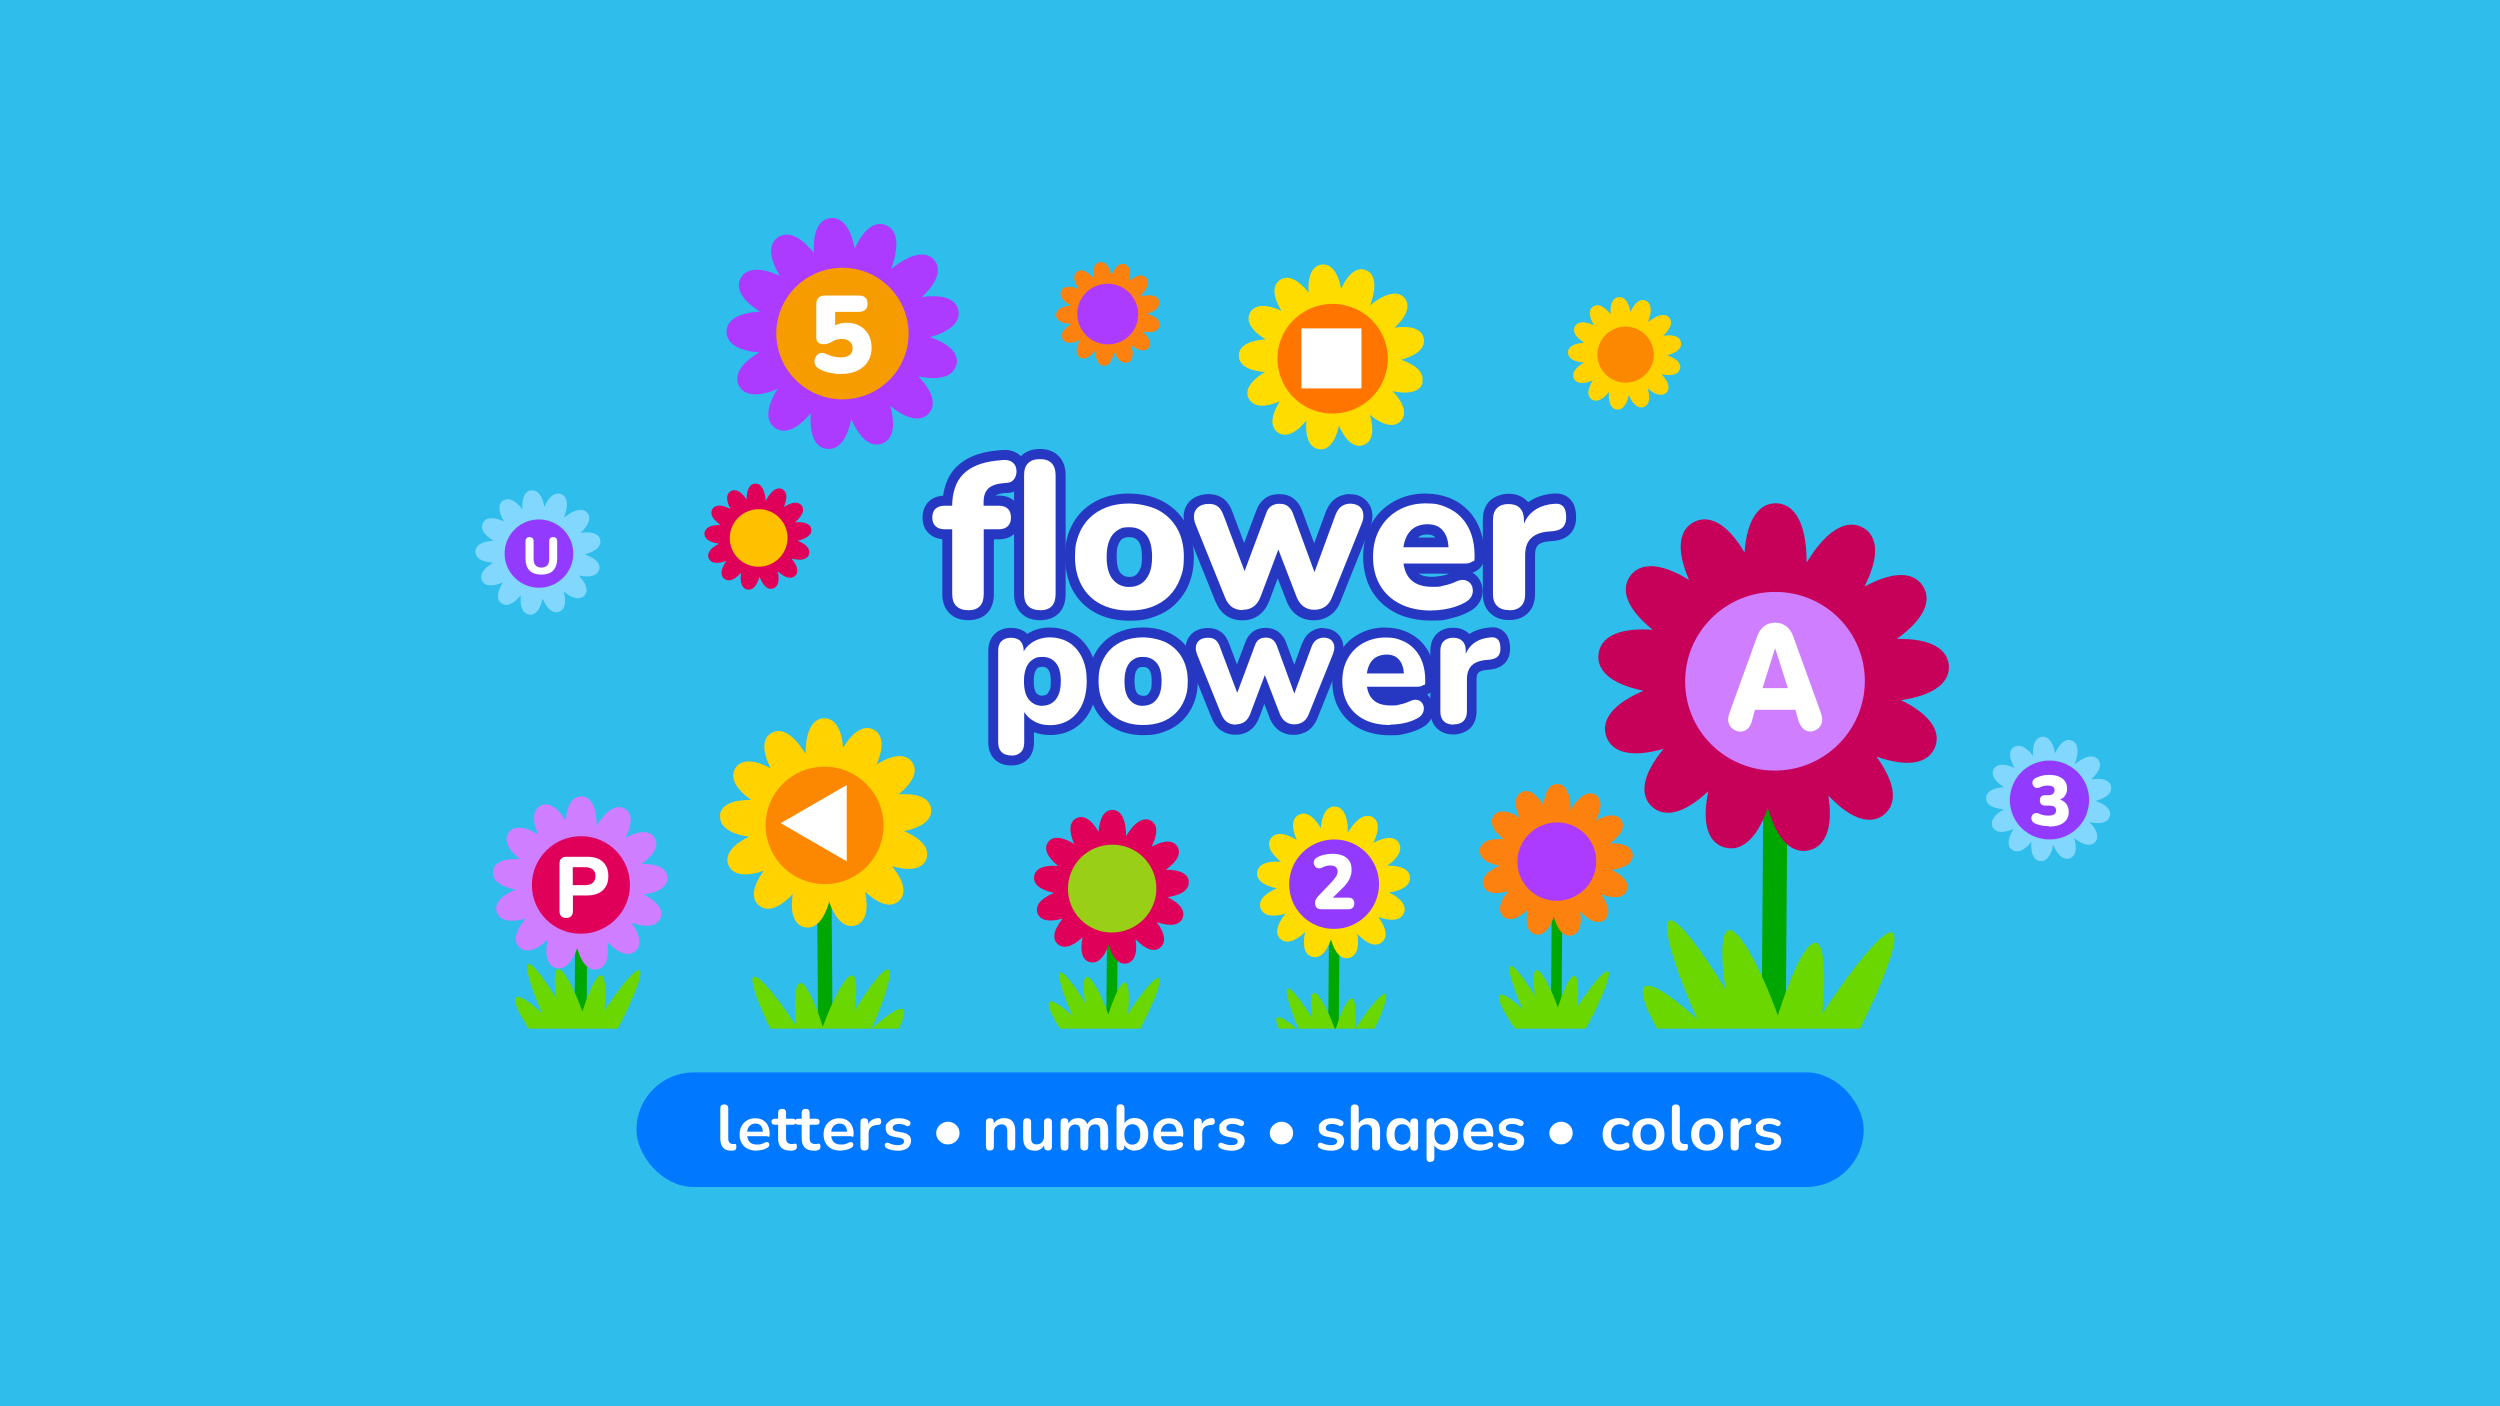 <?xml version="1.0" encoding="UTF-8"?>
<svg xmlns="http://www.w3.org/2000/svg" version="1.1" viewBox="0 0 1920 1080">
  <defs>
    <style>
      .cls-1 {
        fill: #ffd200;
      }

      .cls-1, .cls-2, .cls-3, .cls-4, .cls-5, .cls-6, .cls-7, .cls-8, .cls-9, .cls-10, .cls-11, .cls-12, .cls-13, .cls-14, .cls-15, .cls-16, .cls-17 {
        fill-rule: evenodd;
      }

      .cls-2 {
        fill: #fc810f;
      }

      .cls-3 {
        fill: #c70059;
      }

      .cls-4 {
        fill: #ffdc00;
      }

      .cls-5 {
        fill: #f69c00;
      }

      .cls-6 {
        fill: #6bd700;
      }

      .cls-18 {
        isolation: isolate;
      }

      .cls-19 {
        fill: #0078ff;
      }

      .cls-7 {
        fill: #ac3bff;
      }

      .cls-8 {
        fill: #ffc000;
      }

      .cls-20 {
        fill: #fff;
      }

      .cls-21 {
        fill: #2fbdeb;
      }

      .cls-9 {
        fill: #99cf16;
      }

      .cls-10 {
        fill: #cf7eff;
      }

      .cls-11 {
        fill: #00a700;
      }

      .cls-12 {
        fill: #ff7500;
      }

      .cls-13 {
        fill: #fc8700;
      }

      .cls-14 {
        fill: #df0059;
      }

      .cls-22 {
        fill: #2638c1;
      }

      .cls-15 {
        fill: #e00059;
      }

      .cls-16 {
        fill: #923bff;
      }

      .cls-17 {
        fill: #82d7ff;
      }
    </style>
  </defs>
  <!-- Generator: Adobe Illustrator 28.6.0, SVG Export Plug-In . SVG Version: 1.2.0 Build 709)  -->
  <g>
    <g id="Layer_1">
      <g id="bg">
        <rect class="cls-21" width="1920" height="1080"/>
      </g>
      <g id="Layer_1-2" data-name="Layer_1">
        <path class="cls-11" d="M450.1,831.1c0,2-2.1,3.5-4.6,3.5h0c-2.5,0-4.6-1.6-4.6-3.5l1.1-143.7c0-2,2.1-3.5,4.6-3.5h0c2.5,0,4.6,1.6,4.6,3.6l-1.1,143.7h0Z"/>
        <path class="cls-6" d="M491.1,745.2c-3.1-1.8-15.3,13.4-26.9,31,1.4-14.3.9-26.4-2.4-27.1-3.7-.8-9.7,12.3-14.5,27.8-6.3-17.6-14.8-33.8-18.9-32.6-2.9.8-2.9,10.4-1.1,22.5-9.5-15.5-18.8-27.7-21.6-26.2-3.1,1.5,2.5,19,10.7,37.7-9.3-8.6-17.7-14.3-20.1-12.4-4,3.2,9.6,26.1,23.7,43,12.5,15,21.1,20.3,25.7,19,4.6-1.1,12.6-9.7,23.6-28.7,13.2-22.8,25.8-51.8,21.8-54h0Z"/>
        <path class="cls-10" d="M512.6,673.6c-.5-5.9-6.3-10.4-19.9-10.1,11.2-8,13.2-15.2,10-20.2-3.2-5-10.4-6.3-22.4.2,6.2-12.3,4.7-19.5-.5-22.5-5.6-3.2-13.3-.4-21.6,13.3,0-16.3-5.3-22.6-11.8-22.7-6,0-11,5.3-11.9,18.8-7-11.8-14-14.4-19.3-11.7-5.3,2.7-7.2,9.8-1.9,22.2-11.7-7.2-19.1-6.3-22.6-1.5-3.5,4.8-1.9,12,8.6,20.5-13.8-1-19.9,3.2-20.7,9.1-.8,5.9,3.9,11.5,17.2,14.2-12.7,5.4-16.2,11.9-14.2,17.6,2,5.6,8.8,8.4,21.9,4.7-8.8,10.7-8.9,18-4.5,22.1,4.4,4,11.7,3.4,21.6-5.9-2.8,13.5.5,20,6.3,21.6,5.8,1.6,12-2.3,16.4-15.1,3.7,13.2,9.7,17.5,15.6,16.2,5.8-1.3,9.5-7.6,7.5-21,9.5,10,16.8,11,21.4,7.2,4.6-3.8,5-11.1-3-22,13,4.5,20,2.1,22.4-3.5,2.3-5.5-.8-12.1-12.9-18.1,13.7-2,18.8-7.4,18.3-13.4h0Z"/>
        <path class="cls-15" d="M483.8,679.8c-.1,20.7-17.1,37.4-37.9,37.3-20.8,0-37.5-16.9-37.4-37.6.1-20.7,17.1-37.4,37.9-37.3,20.8,0,37.5,16.9,37.4,37.6h0Z"/>
        <path class="cls-11" d="M628.5,817.3c0,2.4,2.5,4.3,5.6,4.2h0c3.1,0,5.6-1.9,5.5-4.3l-1.3-174c0-2.4-2.5-4.3-5.6-4.3h0c-3.1,0-5.6,1.9-5.5,4.3l1.3,174h0Z"/>
        <path class="cls-6" d="M578.9,750.3c3.7-2.2,18.6,16.2,32.5,37.5-1.7-17.4-1.1-31.9,2.9-32.8,4.4-.9,11.8,14.9,17.6,33.6,7.7-21.3,18-40.9,22.9-39.4,3.5,1,3.5,12.6,1.4,27.2,11.4-18.7,22.7-33.5,26.1-31.8,3.8,1.9-3.1,23.1-13,45.6,11.3-10.4,21.4-17.4,24.3-15,4.8,3.9-11.6,31.6-28.7,52.1-15.1,18.2-25.6,24.6-31.1,23.1-5.6-1.3-15.3-11.8-28.6-34.8-16-27.6-31.2-62.7-26.5-65.4h0Z"/>
        <path class="cls-1" d="M552.8,626.6c.6-7.2,7.6-12.5,24.1-12.2-13.6-9.8-16-18.3-12.1-24.5,3.9-6.1,12.6-7.6,27.1.2-7.5-14.9-5.7-23.6.6-27.2,6.8-3.9,16.1-.5,26.2,16.2,0-19.7,6.4-27.4,14.3-27.5,7.2,0,13.3,6.5,14.5,22.8,8.5-14.3,16.9-17.4,23.4-14.1,6.4,3.3,8.8,11.8,2.3,26.8,14.2-8.8,23.1-7.7,27.3-1.8,4.2,5.9,2.3,14.5-10.5,24.8,16.7-1.2,24.1,3.8,25.1,11,1,7.1-4.7,13.9-20.8,17.2,15.4,6.6,19.6,14.5,17.2,21.3-2.4,6.8-10.6,10.2-26.5,5.6,10.6,12.9,10.7,21.8,5.4,26.7-5.3,4.9-14.1,4.1-26.1-7.2,3.4,16.3-.6,24.2-7.6,26.1-7,1.9-14.5-2.8-19.9-18.3-4.5,16-11.8,21.2-18.9,19.6-7.1-1.5-11.5-9.2-9.1-25.4-11.5,12.1-20.3,13.4-25.9,8.7-5.6-4.6-6-13.4,3.7-26.7-15.8,5.5-24.2,2.5-27.1-4.2-2.8-6.6.9-14.7,15.7-21.9-16.6-2.4-22.7-9-22.1-16.2h0Z"/>
        <path class="cls-13" d="M588,634.1c.2,24.9,20.6,45,45.6,44.9,25,0,45.2-20.4,45-45.3-.2-24.9-20.6-45-45.6-44.9-25,0-45.2,20.4-45,45.3Z"/>
        <path class="cls-11" d="M1199.1,794.6c0,1.7-1.8,3.1-4.1,3.1h0c-2.2,0-4-1.4-4-3.1l1-126.1c0-1.7,1.8-3.1,4.1-3.1h0c2.2,0,4,1.4,4,3.1l-1,126.1h0Z"/>
        <path class="cls-6" d="M1235,746c-2.7-1.6-13.4,11.7-23.6,27.2,1.2-12.6.8-23.2-2.1-23.8-3.2-.7-8.6,10.8-12.8,24.4-5.6-15.4-13-29.6-16.6-28.6-2.6.7-2.6,9.2-1,19.8-8.3-13.6-16.5-24.3-18.9-23-2.7,1.3,2.2,16.7,9.4,33-8.2-7.5-15.5-12.6-17.6-10.8-3.5,2.8,8.4,22.9,20.8,37.8,10.9,13.2,18.5,17.8,22.5,16.7,4.1-.9,11.1-8.5,20.7-25.2,11.6-20,22.6-45.5,19.2-47.4h0Z"/>
        <path class="cls-2" d="M1253.9,656.4c-.4-5.2-5.5-9.1-17.5-8.8,9.9-7.1,11.6-13.3,8.8-17.7-2.8-4.4-9.1-5.5-19.6.2,5.5-10.8,4.1-17.1-.4-19.8-4.9-2.8-11.7-.3-19,11.7,0-14.3-4.6-19.9-10.3-19.9-5.2,0-9.6,4.7-10.5,16.5-6.2-10.4-12.2-12.6-16.9-10.2-4.7,2.4-6.4,8.6-1.6,19.4-10.3-6.3-16.7-5.6-19.8-1.3-3,4.3-1.7,10.5,7.6,18-12.1-.9-17.4,2.8-18.2,8-.7,5.2,3.4,10.1,15.1,12.4-11.2,4.8-14.2,10.5-12.4,15.4,1.8,4.9,7.7,7.4,19.2,4.1-7.7,9.4-7.8,15.8-3.9,19.4,3.8,3.5,10.2,3,18.9-5.2-2.5,11.8.4,17.6,5.5,18.9,5.1,1.4,10.5-2.1,14.4-13.3,3.3,11.6,8.5,15.4,13.7,14.2,5.1-1.1,8.4-6.7,6.6-18.4,8.3,8.8,14.7,9.7,18.8,6.3,4-3.3,4.3-9.7-2.7-19.3,11.5,4,17.6,1.8,19.6-3,2-4.8-.7-10.6-11.4-15.9,12-1.8,16.5-6.5,16-11.7h0Z"/>
        <path class="cls-7" d="M1225.9,661.8c-.1,16.6-13.8,30-30.5,30-16.7,0-30.2-13.6-30-30.2.1-16.6,13.8-30,30.5-30,16.7,0,30.2,13.6,30,30.2h0Z"/>
        <path class="cls-11" d="M1028,811.9c0,1.7-1.8,3.1-4.1,3.1h0c-2.2,0-4-1.4-4-3.1l1-126.1c0-1.7,1.8-3.1,4.1-3.1h0c2.2,0,4,1.4,4,3.1l-1,126.1h0Z"/>
        <path class="cls-6" d="M1064,763.4c-2.7-1.6-13.4,11.7-23.6,27.2,1.2-12.6.8-23.2-2.1-23.8-3.2-.7-8.6,10.8-12.8,24.4-5.6-15.4-13-29.6-16.6-28.6-2.6.7-2.5,9.2-1,19.8-8.3-13.6-16.5-24.3-18.9-23-2.7,1.3,2.2,16.7,9.4,33-8.2-7.5-15.5-12.6-17.6-10.8-3.5,2.8,8.4,22.9,20.8,37.8,10.9,13.2,18.5,17.8,22.5,16.7,4.1-.9,11.1-8.5,20.7-25.2,11.6-20,22.6-45.5,19.2-47.4h0Z"/>
        <path class="cls-4" d="M1082.9,673.7c-.4-5.2-5.5-9.1-17.5-8.8,9.9-7.1,11.6-13.3,8.8-17.7-2.8-4.4-9.1-5.5-19.6.2,5.5-10.8,4.1-17.1-.4-19.8-4.9-2.8-11.7-.3-19,11.7,0-14.3-4.6-19.9-10.3-19.9-5.2,0-9.6,4.7-10.5,16.5-6.2-10.4-12.2-12.6-16.9-10.2-4.7,2.4-6.4,8.6-1.6,19.4-10.3-6.3-16.7-5.6-19.8-1.3-3,4.3-1.7,10.5,7.6,18-12.1-.9-17.5,2.8-18.2,8-.7,5.2,3.4,10.1,15.1,12.4-11.2,4.8-14.2,10.5-12.5,15.4,1.8,4.9,7.7,7.4,19.2,4.1-7.7,9.4-7.8,15.8-3.9,19.4,3.8,3.5,10.2,3,18.9-5.2-2.5,11.8.4,17.6,5.5,18.9,5,1.4,10.5-2,14.4-13.3,3.3,11.6,8.5,15.4,13.7,14.2,5.1-1.1,8.4-6.7,6.6-18.4,8.3,8.8,14.7,9.7,18.8,6.3,4-3.3,4.3-9.7-2.7-19.3,11.5,4,17.6,1.8,19.6-3,2-4.8-.7-10.6-11.4-15.9,12-1.8,16.5-6.5,16-11.7h0Z"/>
        <path class="cls-16" d="M1059.1,679.2c-.1,19-15.7,34.3-34.8,34.2-19,0-34.4-15.5-34.2-34.5.1-19,15.7-34.2,34.7-34.2,19.1,0,34.4,15.5,34.3,34.5h0Z"/>
        <path class="cls-11" d="M857.6,816.7c0,1.7-1.9,3.1-4.1,3.1h0c-2.3,0-4.1-1.4-4.1-3.2l1-127.5c0-1.7,1.8-3.1,4.1-3.1h0c2.3,0,4.1,1.4,4.1,3.2l-1,127.5h0Z"/>
        <path class="cls-6" d="M890.1,751.1c-2.7-1.6-13.6,11.8-23.8,27.5,1.2-12.7.8-23.4-2.2-24-3.2-.7-8.6,10.9-12.9,24.6-5.6-15.6-13.2-30-16.8-28.9-2.6.8-2.6,9.3-1,20-8.4-13.7-16.7-24.5-19.1-23.3-2.8,1.4,2.3,16.9,9.5,33.4-8.3-7.6-15.7-12.7-17.8-11-3.5,2.9,8.5,23.2,21,38.2,11.1,13.3,18.7,18,22.8,16.9,4.1-.9,11.2-8.6,20.9-25.5,11.7-20.2,22.9-46,19.4-47.9h0Z"/>
        <path class="cls-14" d="M913,677c-.4-5.2-5.6-9.2-17.7-9,10-7.1,11.7-13.4,8.9-17.9-2.8-4.5-9.2-5.6-19.8.2,5.5-10.9,4.2-17.3-.4-20-4.9-2.8-11.8-.4-19.2,11.8,0-14.4-4.7-20.1-10.5-20.1-5.3,0-9.7,4.7-10.6,16.7-6.2-10.5-12.4-12.8-17.1-10.3-4.7,2.4-6.4,8.7-1.7,19.7-10.4-6.4-16.9-5.6-20-1.3-3.1,4.3-1.7,10.6,7.7,18.2-12.2-.9-17.7,2.8-18.4,8.1-.7,5.2,3.4,10.2,15.2,12.6-11.3,4.8-14.4,10.6-12.6,15.6,1.8,5,7.8,7.5,19.4,4.1-7.8,9.5-7.9,16-3.9,19.6,3.9,3.6,10.4,3,19.1-5.2-2.5,11.9.4,17.8,5.6,19.1,5.1,1.4,10.6-2.1,14.5-13.4,3.3,11.7,8.6,15.5,13.9,14.4,5.2-1.1,8.5-6.7,6.7-18.6,8.4,8.9,14.9,9.8,19,6.4,4.1-3.4,4.4-9.8-2.7-19.5,11.6,4,17.8,1.8,19.8-3.1,2-4.9-.7-10.7-11.5-16.1,12.2-1.8,16.6-6.5,16.2-11.8h0Z"/>
        <path class="cls-9" d="M888.1,682.5c-.1,18.7-15.5,33.7-34.2,33.7-18.8,0-33.9-15.3-33.7-33.9.1-18.7,15.5-33.7,34.2-33.6,18.8,0,33.9,15.3,33.7,33.9h0Z"/>
        <path class="cls-11" d="M1371.1,827.4c0,3.9-4.2,7.1-9.3,7h0c-5.1,0-9.2-3.2-9.2-7.1l2.2-288.7c0-3.9,4.2-7.1,9.3-7.1h0c5.1,0,9.2,3.2,9.2,7.2l-2.2,288.7h0Z"/>
        <path class="cls-6" d="M1453.4,716.3c-6.1-3.6-30.8,26.8-53.9,62.2,2.8-28.8,1.9-53-4.9-54.4-7.3-1.5-19.6,24.7-29.2,55.8-12.7-35.3-29.8-67.8-38-65.4-5.8,1.7-5.8,21-2.2,45.2-19-31-37.7-55.6-43.3-52.7-6.2,3.1,5.1,38.3,21.5,75.7-18.8-17.3-35.5-28.8-40.4-24.8-8,6.5,19.3,52.4,47.6,86.5,25,30.2,42.4,40.8,51.6,38.3,9.3-2.1,25.3-19.5,47.4-57.7,26.5-45.8,51.8-104.1,43.9-108.5h0Z"/>
        <path class="cls-3" d="M1496.7,511c-1-11.9-12.6-20.8-40-20.3,22.6-16.2,26.6-30.4,20.1-40.6-6.4-10.1-20.9-12.6-44.9.4,12.5-24.7,9.5-39.2-1-45.2-11.2-6.4-26.7-.8-43.4,26.8,0-32.7-10.6-45.5-23.7-45.6-12,0-22,10.7-24,37.8-14.1-23.8-28-28.9-38.8-23.4-10.7,5.5-14.6,19.6-3.8,44.5-23.6-14.5-38.3-12.7-45.3-2.9-6.9,9.8-3.8,24.1,17.4,41.2-27.7-2-40,6.4-41.6,18.3-1.7,11.8,7.8,23.1,34.5,28.5-25.6,10.9-32.6,24-28.5,35.3,4,11.2,17.6,16.9,43.9,9.3-17.6,21.4-17.8,36.2-8.9,44.4,8.8,8.1,23.5,6.8,43.3-11.9-5.7,27,1,40.2,12.7,43.3,11.6,3.1,24-4.7,33-30.4,7.5,26.6,19.6,35.2,31.4,32.6,11.7-2.6,19.2-15.2,15.1-42.1,19,20.1,33.7,22.2,43,14.4,9.2-7.6,10-22.3-6.1-44.3,26.2,9.1,40.2,4.2,44.9-7,4.6-11-1.5-24.3-26-36.4,27.5-4,37.7-14.8,36.7-26.8h0Z"/>
        <path class="cls-10" d="M1432.2,523.5c-.3,37.9-31.4,68.5-69.5,68.3-38.1-.2-68.8-31-68.5-68.9.2-37.9,31.4-68.5,69.5-68.3,38.1.1,68.8,31,68.5,68.9h0Z"/>
        <path class="cls-20" d="M1327.2,552.8c0-2.4.6-4,1.4-6.3l21-58c2.2-6.2,6.9-10.3,13.7-10.3s11.5,4.1,13.8,10.3l21,58c.7,2.1,1.4,4.1,1.4,6.3,0,5.1-4.5,9-9.4,9s-7.9-4.6-9.3-9.7l-1.9-7h-31.1c-.6,2.3-1.3,4.7-1.9,7-.1.6-.4,1.3-.5,1.9-1.1,4.2-4.1,7.9-8.8,7.9s-9.4-4-9.4-9.1h0ZM1353.6,528.5h19.5l-9.8-30.7-9.7,30.7h0Z"/>
        <path class="cls-17" d="M460.2,437.5c1.1-4.1-1.7-8.5-11-11.7,9.6-2.7,12.7-7,11.8-11.2-.9-4.2-5.5-6.8-15.1-5.4,7.3-6.8,8-12,5.2-15.3-3-3.5-8.9-3.6-17.9,3.7,4-11,2-16.6-2.4-18.2-4-1.5-8.7.9-12.7,9.8-1.8-9.7-5.9-13.2-10.2-12.6-4.3.5-7.3,4.8-6.7,14.5-6.1-7.8-11.3-9-14.9-6.6-3.5,2.4-4.2,7.6.8,16-9.1-4.1-14.2-2.8-16.2,1-2,3.8-.2,8.7,8.1,13.8-9.9.5-13.9,4.1-13.9,8.4,0,4.3,3.8,7.8,13.6,8.5-8.6,5-10.4,10-8.5,13.8,2,3.8,7,5.2,16,1.3-5.2,8.4-4.6,13.6-1.1,16.1,3.5,2.5,8.6,1.4,14.8-6.2-.7,9.9,2.2,14.2,6.5,14.8,4.3.6,8.3-2.8,10.3-12.3,3.9,9.1,8.6,11.6,12.7,10.1,4-1.4,6.1-6.3,3.4-15.6,7.7,6.3,13,6.4,16,3.2,2.9-3.1,2.5-8.4-4.3-15.4,9.7,2,14.5-.4,15.6-4.5h0Z"/>
        <path class="cls-16" d="M438.6,434.3c-5.1,13.6-20.3,20.5-33.9,15.4-13.6-5.1-20.6-20.2-15.5-33.7,5.1-13.6,20.2-20.5,33.9-15.4s20.6,20.2,15.5,33.7h0Z"/>
        <path class="cls-17" d="M1620.4,626.8c1.1-4.1-1.7-8.5-10.9-11.7,9.6-2.7,12.7-7,11.8-11.2-.9-4.2-5.5-6.8-15.2-5.4,7.3-6.8,8-12,5.2-15.3-3-3.5-8.9-3.6-17.9,3.7,4-11,2-16.6-2.4-18.2-4-1.5-8.7.9-12.7,9.8-1.8-9.7-5.9-13.2-10.2-12.6-4.3.5-7.3,4.8-6.7,14.5-6.1-7.8-11.3-9-14.9-6.6-3.5,2.4-4.2,7.6.8,16-9.1-4.1-14.2-2.8-16.2,1-2,3.8-.2,8.7,8.1,13.8-9.9.5-13.9,4.1-13.9,8.4,0,4.3,3.8,7.8,13.6,8.5-8.6,5-10.4,10-8.5,13.8,2,3.8,7.1,5.2,16,1.3-5.2,8.4-4.6,13.7-1.1,16.1,3.5,2.5,8.7,1.4,14.8-6.2-.7,9.9,2.2,14.2,6.5,14.8,4.3.6,8.3-2.8,10.3-12.3,3.9,9.1,8.6,11.6,12.7,10.2,4-1.4,6.1-6.3,3.4-15.6,7.7,6.3,13,6.3,16,3.2,2.9-3.1,2.5-8.4-4.3-15.4,9.7,2,14.5-.3,15.6-4.5h0Z"/>
        <path class="cls-16" d="M1602.6,625c-5.9,15.7-23.4,23.6-39.2,17.8-15.8-5.8-23.8-23.3-17.9-39,5.8-15.7,23.4-23.6,39.1-17.8,15.8,5.8,23.8,23.3,17.9,38.9h0Z"/>
        <path class="cls-2" d="M881.9,267.4c2.3-2.7,1.7-7-4.2-12.7,8.2,1.3,12-.8,12.8-4.3.8-3.5-1.8-7.1-9.6-9.4,7.9-2.6,10.2-6.3,9.3-9.8-1-3.7-5.5-5.8-14.8-3.5,6.9-6.9,7.3-11.8,4.6-14.6-2.5-2.5-6.9-2.4-13,2.9,2-8,.2-12-3.2-13.1-3.4-1.1-7.2,1.1-10.2,8.6-1.9-8-5.4-10.8-8.9-10.2-3.5.6-5.9,4.3-5,12.3-5.4-6.2-9.8-7.1-12.6-4.9-2.8,2.1-3.2,6.5,1.3,13.3-7.7-3.1-11.9-1.8-13.4,1.4-1.5,3.2.2,7.3,7.3,11.2-8.2.8-11.4,3.9-11.2,7.5.1,3.6,3.5,6.4,11.6,6.6-6.9,4.5-8.3,8.7-6.5,11.8,1.8,3.1,6,4.1,13.4.5-4,7.2-3.3,11.5-.3,13.5,3,1.9,7.2.8,12.1-5.7-.2,8.2,2.5,11.8,6,12.1,3.6.3,6.8-2.6,8-10.6,3.6,7.4,7.6,9.4,11,8,3.3-1.4,4.8-5.5,2.2-13.2,6.7,5,11.1,4.8,13.4,2.1h0Z"/>
        <path class="cls-7" d="M867.3,257.8c-9.2,9-24,8.9-33.1-.2-9.1-9.2-9.1-23.9,0-33,9.1-9,23.9-8.9,33.1.3,9.1,9.2,9.1,23.9,0,33h0Z"/>
        <path class="cls-1" d="M1290.3,283.5c1-3.7-1.5-7.7-9.9-10.6,8.7-2.4,11.5-6.3,10.6-10.1-.8-3.8-4.9-6.2-13.7-4.9,6.6-6.1,7.2-10.9,4.7-13.9-2.7-3.2-8-3.2-16.2,3.3,3.6-9.9,1.8-15-2.1-16.5-3.6-1.4-7.9.8-11.5,8.8-1.7-8.8-5.3-11.9-9.2-11.4-3.9.5-6.6,4.3-6.1,13.1-5.6-7-10.2-8.1-13.4-5.9-3.2,2.2-3.8,6.9.7,14.4-8.2-3.7-12.9-2.5-14.7.9-1.8,3.4-.2,7.9,7.3,12.5-9,.5-12.6,3.7-12.6,7.5,0,3.9,3.5,7.1,12.3,7.7-7.7,4.5-9.4,9-7.7,12.5,1.8,3.4,6.4,4.7,14.5,1.2-4.7,7.6-4.2,12.4-1,14.6,3.2,2.2,7.8,1.2,13.4-5.6-.7,8.9,2,12.9,5.9,13.4,3.8.5,7.5-2.5,9.3-11.1,3.5,8.2,7.8,10.5,11.5,9.2,3.7-1.3,5.5-5.7,3.1-14.1,7,5.7,11.8,5.7,14.4,2.9,2.6-2.8,2.2-7.6-3.8-14,8.8,1.8,13.1-.3,14.1-4.1h0Z"/>
        <path class="cls-13" d="M1268.7,279.9c-4.2,11.1-16.6,16.8-27.8,12.6-11.2-4.1-16.9-16.5-12.7-27.7,4.2-11.1,16.6-16.8,27.8-12.6s16.9,16.6,12.8,27.7h0Z"/>
        <path class="cls-7" d="M734.5,280.7c2.1-7.6-3.1-15.9-20.3-21.8,17.8-4.9,23.5-12.9,21.8-20.7-1.7-7.7-10.1-12.6-28.1-10,13.4-12.5,14.8-22.2,9.7-28.4-5.5-6.6-16.5-6.6-33.2,6.8,7.4-20.4,3.8-30.8-4.4-33.8-7.4-2.8-16.1,1.7-23.6,18.1-3.4-18-10.9-24.4-18.8-23.4-7.9,1-13.5,8.9-12.5,26.9-11.4-14.4-21-16.7-27.6-12.2-6.6,4.5-7.9,14.1,1.4,29.6-16.8-7.6-26.3-5.1-30.1,1.9-3.7,7-.4,16.1,15,25.6-18.4,1-25.8,7.5-25.8,15.5,0,7.9,7.1,14.5,25.2,15.8-15.8,9.3-19.3,18.5-15.7,25.6,3.6,7,13,9.6,29.7,2.5-9.7,15.6-8.6,25.3-2,29.9,6.5,4.6,16,2.5,27.5-11.4-1.4,18.3,4.2,26.4,12.1,27.5,7.9,1.1,15.4-5.1,19-22.8,7.3,16.9,16,21.5,23.5,18.8,7.5-2.7,11.3-11.6,6.3-29,14.3,11.6,24.1,11.8,29.6,5.9,5.4-5.8,4.6-15.5-7.9-28.6,18,3.8,26.9-.7,29-8.4h0Z"/>
        <path class="cls-5" d="M694.6,273.8c-9.8,26.1-39,39.5-65.3,29.7-26.3-9.8-39.7-38.9-29.9-65,9.8-26.1,39-39.4,65.3-29.7,26.3,9.8,39.7,38.9,29.9,65h0Z"/>
        <path class="cls-4" d="M1092.2,293.7c1.7-6.1-2.5-12.7-16.2-17.4,14.2-4,18.8-10.3,17.4-16.6-1.4-6.2-8.1-10.1-22.4-8,10.7-10,11.8-17.8,7.8-22.7-4.4-5.3-13.2-5.3-26.5,5.4,5.9-16.3,3-24.6-3.5-27-5.9-2.2-12.9,1.3-18.8,14.5-2.7-14.4-8.7-19.5-15-18.7-6.3.8-10.9,7.1-10,21.5-9.1-11.5-16.8-13.3-22-9.7-5.3,3.6-6.3,11.3,1.1,23.7-13.4-6.1-21.1-4.1-24.1,1.5-3,5.6-.3,12.9,12,20.5-14.7.8-20.6,6-20.6,12.4,0,6.3,5.7,11.6,20.2,12.6-12.7,7.5-15.5,14.8-12.5,20.5,2.9,5.6,10.5,7.7,23.8,2-7.8,12.5-6.8,20.2-1.6,23.9,5.2,3.7,12.8,2,22-9.1-1.1,14.6,3.3,21.1,9.7,22,6.3.9,12.3-4.1,15.3-18.2,5.8,13.5,12.8,17.2,18.8,15,6-2.1,9-9.3,5-23.2,11.4,9.3,19.3,9.4,23.7,4.7,4.3-4.6,3.7-12.4-6.3-22.9,14.5,3,21.5-.5,23.2-6.7h0Z"/>
        <path class="cls-12" d="M1063.2,290.2c-8.2,21.8-32.6,32.9-54.5,24.8-21.9-8.1-33.1-32.4-25-54.2,8.2-21.8,32.6-32.9,54.5-24.8,22,8.1,33.2,32.4,25,54.2h0Z"/>
        <path class="cls-14" d="M623.1,406.4c-.6-3.6-4.3-6-12.6-5.3,6.5-5.5,7.4-9.9,5.2-12.8-2.2-2.9-6.7-3.4-13.7,1.1,3.3-7.8,2-12.1-1.3-13.8-3.5-1.7-8.2.4-12.6,9.1-.8-10-4.3-13.6-8.2-13.3-3.7.2-6.5,3.8-6.5,12.1-4.8-6.9-9.2-8.2-12.3-6.2-3.1,1.9-4,6.3-.1,13.6-7.5-3.9-12-3-13.9.1-1.9,3.1-.6,7.4,6.2,12.1-8.5,0-12,2.8-12.3,6.5-.2,3.6,2.9,6.9,11.2,7.9-7.5,3.9-9.4,8-7.9,11.4,1.5,3.3,5.8,4.7,13.6,1.9-4.9,6.9-4.6,11.4-1.7,13.7,2.9,2.3,7.3,1.6,12.9-4.6-1.1,8.4,1.2,12.2,4.8,12.9,3.6.7,7.2-2,9.4-10,2.9,7.9,6.8,10.3,10.3,9.2,3.5-1,5.5-5.1,3.7-13.2,6.2,5.7,10.8,6,13.4,3.4,2.6-2.5,2.5-7-2.9-13.3,8.2,2.2,12.4.4,13.5-3.1,1.2-3.5-1-7.4-8.8-10.5,8.3-1.9,11.1-5.4,10.6-9h0Z"/>
        <path class="cls-8" d="M604.8,411.6c.8,12.2-8.4,22.8-20.7,23.6-12.2.9-22.8-8.3-23.6-20.5-.8-12.2,8.4-22.7,20.7-23.6,12.2-.9,22.8,8.3,23.6,20.5h0Z"/>
        <path class="cls-22" d="M743.5,472.5c-5,0-9-1.5-11.8-4.4-2.8-2.9-4.2-6.9-4.2-11.8v-45.9h-1.9c-4,0-7.3-1.2-9.7-3.5-2.4-2.4-3.7-5.5-3.7-9.4s1.2-7.3,3.7-9.6c2.4-2.2,5.6-3.4,9.6-3.4h2.2c.8-9.9,4-17.7,9.5-23.1,6.3-6.3,15.6-10.1,27.6-11.4l5.2-.5c.6,0,1.2,0,1.7,0,2.9,0,5.4.7,7.4,2,2.4,1.6,4.1,3.7,4.9,6.2.7,2.3.9,4.7.4,7-.4,2.4-1.5,4.6-3,6.5-1.8,2.1-4.3,3.4-7.3,3.5l-2.2.2c-6,.5-8.8,1.9-10,3.1-1.5,1.4-2.3,3.6-2.5,6.6h7.5c4.1,0,7.4,1.1,9.7,3.4,2.4,2.3,3.6,5.5,3.6,9.6s-1.2,7-3.5,9.3c-2.3,2.4-5.6,3.5-9.8,3.5h-7.6v45.9c0,10.3-5.8,16.2-15.9,16.2h0Z"/>
        <path class="cls-22" d="M771.6,353.2c2.2,0,4,.5,5.3,1.3,1.7,1.1,2.8,2.5,3.3,4.2.5,1.7.6,3.5.3,5.2s-1,3.3-2.2,4.6c-1.1,1.3-2.7,2.1-4.6,2.2l-2.2.2c-5.8.4-9.9,1.8-12.4,4.1-2.5,2.3-3.7,5.8-3.7,10.5v2.7h-3l3,2.7v-2.7h11.4c3.1,0,5.5.8,7.1,2.3,1.6,1.5,2.4,3.8,2.4,6.8s-.8,5-2.4,6.6-4,2.4-7.1,2.4h-11.4v49.8c0,8.2-4,12.4-12,12.4s-7-1.1-9.1-3.2c-2.1-2.1-3.1-5.2-3.1-9.1v-49.8h-5.8c-3,0-5.3-.8-7-2.4s-2.5-3.8-2.5-6.6.8-5.3,2.5-6.8,4-2.3,7-2.3h5.8c0,.5,0,1,0,1.5v5l7.1-6.4h-7c.2-10.7,3.1-18.8,8.6-24.2,5.7-5.7,14.2-9.1,25.3-10.3l5.1-.5c.5,0,.9,0,1.3,0M771.6,345.6c-.6,0-1.2,0-1.9,0,0,0,0,0-.2,0l-5.1.5h0c-12.9,1.4-22.9,5.5-29.9,12.5-5.5,5.5-8.9,12.9-10.2,22.1-4.4.2-8.1,1.7-10.9,4.4-2.2,2.1-4.9,6-4.9,12.4s2.6,10,4.8,12.1c1.9,1.9,5.2,4,10.4,4.5v42.2c0,6,1.8,10.9,5.3,14.5,3.6,3.7,8.5,5.5,14.6,5.5,12.3,0,19.7-7.5,19.7-20v-42.1h3.7c5.2,0,9.4-1.6,12.5-4.7,2.1-2.1,4.7-5.9,4.7-12s-2.6-10.2-4.8-12.4c-3.1-3-7.2-4.5-12.4-4.5h-2.4c.4-.3,2.2-1.6,7.6-2h2.2c4-.4,7.5-2.1,10-5.1,2-2.3,3.3-5.1,3.8-8.2.5-3,.4-6-.5-8.9-1.1-3.4-3.3-6.3-6.5-8.3-2.7-1.7-5.9-2.6-9.5-2.6h0Z"/>
        <path class="cls-22" d="M798.7,472.5c-5,0-9-1.5-11.8-4.4-2.8-2.9-4.2-6.9-4.2-11.8v-91.4c0-5.1,1.4-9.1,4.3-12,2.8-2.8,6.8-4.3,11.8-4.3s8.8,1.4,11.6,4.2c2.8,2.8,4.3,6.9,4.3,12v91.4c0,10.3-5.8,16.2-15.9,16.2h0Z"/>
        <path class="cls-22" d="M798.7,352.5c3.9,0,6.8,1,8.9,3.1,2.1,2.1,3.1,5.2,3.1,9.2v91.4c0,8.2-4,12.4-12,12.4s-7-1.1-9.1-3.2c-2.1-2.1-3.1-5.2-3.1-9.1v-91.4c0-4.1,1-7.1,3.1-9.2,2.1-2.1,5.1-3.1,9.1-3.1M798.7,344.8c-6,0-10.9,1.8-14.5,5.4s-5.4,8.5-5.4,14.7v91.4c0,6,1.8,10.9,5.3,14.5,3.6,3.7,8.5,5.5,14.6,5.5,12.3,0,19.7-7.5,19.7-20v-91.4c0-6.1-1.8-11.1-5.4-14.7-3.6-3.6-8.4-5.4-14.3-5.4h0Z"/>
        <path class="cls-22" d="M867.3,472.8c-9,0-17.1-1.8-23.9-5.4-6.9-3.7-12.3-9-16.1-15.8-3.7-6.8-5.6-14.8-5.6-23.9s1.1-12.9,3.2-18.4c2.1-5.5,5.3-10.3,9.3-14.3,4.1-4,9-7,14.6-9,5.5-2,11.8-3,18.5-3s17.1,1.8,23.9,5.4c6.9,3.6,12.3,8.9,16.2,15.6,3.8,6.7,5.7,14.6,5.7,23.8s-1.1,13.1-3.2,18.6c-2.2,5.5-5.3,10.3-9.3,14.3-4,4-9,7.1-14.7,9.2-5.6,2-11.8,3-18.6,3h0ZM867.3,408.7c-2.7,0-5,.6-7.1,1.8-2,1.2-3.5,3.1-4.6,5.7-1.2,2.9-1.9,6.7-1.9,11.4,0,6.9,1.3,11.9,3.9,14.9,2.5,2.9,5.6,4.3,9.6,4.3s5.1-.6,7-1.9c1.9-1.3,3.5-3.3,4.7-6,1.3-2.9,1.9-6.7,1.9-11.4,0-6.8-1.3-11.8-3.9-14.8-2.5-2.8-5.7-4.2-9.8-4.2h0Z"/>
        <path class="cls-22" d="M867.3,386.7c8.5,0,15.8,1.7,22.1,5,6.3,3.3,11.1,8,14.6,14.1s5.2,13.4,5.2,21.8-1,12.1-3,17.2-4.8,9.4-8.4,13-8.1,6.4-13.2,8.3c-5.2,1.9-11,2.8-17.3,2.8s-15.8-1.7-22.1-5c-6.3-3.3-11.1-8.1-14.5-14.3-3.4-6.2-5.1-13.5-5.1-22s1-12,2.9-17c1.9-5,4.7-9.3,8.4-12.9,3.7-3.6,8.1-6.3,13.2-8.2,5.1-1.9,10.9-2.8,17.2-2.8M867.3,450.8c3.5,0,6.6-.9,9.2-2.6,2.6-1.7,4.6-4.3,6.1-7.6s2.2-7.7,2.2-12.9c0-7.8-1.6-13.6-4.8-17.3-3.2-3.7-7.4-5.5-12.7-5.5s-6.5.8-9.1,2.4c-2.6,1.6-4.7,4.1-6.1,7.5-1.5,3.4-2.2,7.7-2.2,12.9,0,7.8,1.6,13.6,4.8,17.4,3.2,3.8,7.4,5.7,12.5,5.7M867.3,379c-7.2,0-13.8,1.1-19.8,3.3-6.1,2.2-11.5,5.6-16,9.9-4.5,4.4-7.9,9.6-10.3,15.7-2.3,5.9-3.4,12.5-3.4,19.8s2,18.4,6.1,25.7c4.1,7.5,10.1,13.4,17.7,17.4,7.3,3.9,16,5.9,25.7,5.9s13.9-1.1,19.9-3.3c6.2-2.2,11.7-5.6,16.1-10.1,4.4-4.4,7.8-9.6,10.1-15.6,2.3-5.9,3.5-12.6,3.5-20s-2.1-18.4-6.2-25.6c-4.2-7.4-10.2-13.1-17.7-17.1-7.3-3.9-16-5.9-25.7-5.9h0ZM867.3,443.1c-2.9,0-4.9-.9-6.7-3-2-2.3-3-6.6-3-12.5s.5-7.5,1.5-9.9c.8-1.9,1.8-3.2,3-3.9,1.4-.9,3.1-1.3,5.1-1.3,3,0,5.2.9,6.9,2.9,1.9,2.2,2.9,6.4,2.9,12.2s-.5,7.4-1.6,9.8c-.9,2-2,3.5-3.3,4.4-1.3.9-2.9,1.3-4.9,1.3h0Z"/>
        <path class="cls-22" d="M1009.2,472.5c-3.9,0-7.4-1-10.3-3.1-2.9-2-5.2-5.1-6.9-9,0,0-10.4-27.1-10.4-27.1l-10.1,26.8c-1.6,4-3.8,7.1-6.6,9.2-2.9,2.1-6.5,3.2-10.5,3.2s-7.5-1-10.4-3c-2.9-2-5.2-5.1-6.8-9.2l-22.7-56c-1.5-3.7-1.9-7.1-1.3-10.1.6-3.2,2.2-5.9,4.9-8,2.5-2,6-3,10.1-3s6.7.9,9.2,2.8c2.5,1.8,4.4,4.9,6,9.4l12.2,32.5,12.9-34.5c1.1-3.3,2.8-5.8,5.1-7.5,2.3-1.7,5.3-2.6,8.8-2.6s6.5.9,8.8,2.7c2.2,1.7,4,4.2,5.2,7.3l12.9,35.2,12.4-33.7c1.6-4.3,3.8-7.2,6.5-9,2.7-1.7,5.6-2.5,8.6-2.5s7.2,1.1,9.6,3.2c2.4,2.1,3.8,4.9,4.1,8.2.3,3-.2,6.2-1.6,9.6l-22.5,56c-1.5,4-3.8,7.1-6.7,9.1-3,2.1-6.5,3.1-10.5,3.1h0Z"/>
        <path class="cls-22" d="M1036.9,387c3,0,5.3.8,7,2.2s2.6,3.4,2.9,5.8c.3,2.4-.2,4.9-1.4,7.7l-22.5,56c-1.3,3.3-3.1,5.8-5.4,7.4-2.3,1.6-5.1,2.4-8.3,2.4s-5.8-.8-8.1-2.4c-2.3-1.6-4.2-4.1-5.5-7.4l-14-36.4,5.2-13.7h-10.4l5.3,13.7-13.6,36.2c-1.3,3.3-3,5.8-5.3,7.5s-5,2.5-8.2,2.5-5.9-.8-8.2-2.3c-2.2-1.5-4.1-4-5.5-7.5l-22.6-56c-1.2-3-1.5-5.6-1.1-8,.4-2.3,1.6-4.2,3.5-5.6s4.5-2.2,7.8-2.2,5.1.7,6.9,2,3.4,3.9,4.7,7.6l15.8,42.1-1.8,4.9h3.7l-1.9-4.9,16.5-44.2c.8-2.6,2.1-4.5,3.8-5.7,1.7-1.2,3.8-1.9,6.5-1.9s4.8.6,6.5,1.9c1.7,1.3,3,3.2,3.9,5.6l16.5,45-1.5,4.2h3l-1.5-4.2,16-43.5c1.3-3.4,2.9-5.8,5-7.1,2-1.3,4.2-1.9,6.6-1.9M1036.9,379.4c-3.8,0-7.4,1-10.7,3.1-3.5,2.2-6.2,5.9-8.1,10.9,0,0,0,0,0,0l-8.8,23.9-9.3-25.3s0-.1,0-.1c-1.5-3.8-3.6-6.8-6.4-8.9-3-2.4-6.8-3.5-11.2-3.5s-8.1,1.1-11.1,3.4c-2.9,2.2-5.1,5.3-6.5,9.3l-9.3,24.8-8.6-22.8c-1.8-5.2-4.2-8.9-7.3-11.2-3.2-2.3-7-3.5-11.5-3.5s-9.2,1.3-12.5,3.8c-3.4,2.6-5.5,6.1-6.3,10.3-.7,3.7-.2,7.8,1.5,12.2,0,0,0,0,0,0l22.6,56c2,4.8,4.7,8.5,8.2,10.9,3.6,2.5,7.8,3.7,12.6,3.7s9.2-1.3,12.7-4c3.4-2.5,6.1-6.2,7.9-10.9,0,0,0,0,0,0l6.5-17.3,6.8,17.5c0,0,0,.1,0,.2,2,4.7,4.7,8.3,8.2,10.7,3.6,2.5,7.8,3.8,12.5,3.8s9-1.3,12.7-3.8c3.6-2.5,6.3-6.1,8.1-10.9l22.4-55.9c1.7-4,2.3-7.8,1.9-11.5-.5-4.2-2.3-7.9-5.4-10.6-3.1-2.8-7.2-4.2-12.1-4.2h0Z"/>
        <path class="cls-22" d="M1099.3,472.8c-9.9,0-18.5-1.8-25.7-5.5-7.3-3.7-13.1-9-17-15.8-3.9-6.7-5.9-14.7-5.9-23.7s1.9-16.6,5.6-23.3c3.8-6.8,9.1-12.1,15.8-15.9,6.7-3.8,14.4-5.7,22.8-5.7s11.8,1,16.9,3.1c5.1,2.1,9.6,5.1,13.2,8.9,3.7,3.9,6.5,8.6,8.4,14.1,1.8,5.4,2.8,11.4,2.8,17.9s-1.8,6.4-3.4,7.6c-2,1.6-4.7,2.4-8,2.4h-42.5c.8,2.2,1.8,4.1,3.2,5.5,3,3.1,7.8,4.6,14.2,4.6s5-.3,8.1-.9c3-.6,5.8-1.5,8.4-2.7,2.4-1.1,4.7-1.7,6.8-1.7s1.5,0,2.2.2c2.9.6,5.2,1.9,6.8,4.1,1.5,2,2.4,4.3,2.6,6.8.2,2.6-.3,5.1-1.7,7.6-1.3,2.4-3.5,4.4-6.4,6-3.9,2.2-8.4,3.9-13.3,5-4.8,1.1-9.6,1.6-14.1,1.6h0ZM1107.9,416.6c-.3-1.2-.6-2.4-1-3.4-1-2.2-2.3-3.9-4.1-5-1.8-1.1-4.1-1.7-6.9-1.7s-5.8.7-8,2.1c-2.2,1.4-3.8,3.4-5,6.2-.2.5-.4,1.1-.6,1.7h25.6,0Z"/>
        <path class="cls-22" d="M1095,386.7c5.7,0,10.8.9,15.4,2.8,4.6,1.9,8.6,4.5,11.9,8,3.3,3.5,5.8,7.7,7.6,12.7,1.7,5,2.6,10.5,2.6,16.6s-.6,3.6-1.9,4.6c-1.3,1-3.2,1.5-5.6,1.5h-47.3c-.3-1.8-.4-3.8-.4-5.9v-1.3c0-1.9.1-3.6.3-5.3h34.8c0,.7,0,1.5,0,2.2l2.6-2.2h-2.6c-.2-3.4-.8-6.3-1.9-8.8-1.3-2.9-3.1-5.2-5.5-6.7-2.4-1.5-5.4-2.2-8.9-2.2s-7.3.9-10.1,2.7c-2.8,1.8-4.9,4.4-6.4,7.9-.9,2.1-1.6,4.5-1.9,7.1h-3.1v12.5h3.1c.7,5.2,2.5,9.2,5.3,12,3.8,3.9,9.4,5.8,16.9,5.8s5.5-.3,8.8-1c3.3-.6,6.4-1.7,9.3-3,1.9-.9,3.6-1.3,5.1-1.3s1,0,1.4.1c1.9.4,3.4,1.3,4.5,2.6,1.1,1.4,1.7,3,1.8,4.8.2,1.8-.2,3.6-1.2,5.4s-2.6,3.2-4.8,4.4c-3.6,2-7.7,3.6-12.3,4.6-4.6,1-9,1.5-13.2,1.5-9.3,0-17.3-1.7-24-5.1-6.7-3.4-11.8-8.1-15.4-14.3-3.6-6.1-5.4-13.4-5.4-21.8s1.7-15.3,5.1-21.4,8.2-11,14.4-14.5,13.1-5.2,21-5.2M1095,379c-9.1,0-17.4,2.1-24.7,6.2-7.4,4.2-13.2,10-17.3,17.4-4.1,7.3-6.1,15.8-6.1,25.2s2.2,18.3,6.4,25.6c4.3,7.4,10.6,13.2,18.6,17.3,7.7,3.9,17,5.9,27.5,5.9s9.8-.6,14.9-1.7c5.2-1.2,10-3,14.3-5.3,3.6-1.9,6.2-4.4,7.9-7.5,1.7-3.1,2.4-6.4,2.1-9.7-.3-3.3-1.4-6.2-3.4-8.8-1.2-1.5-2.7-2.8-4.3-3.8,1.7-.5,3.1-1.3,4.4-2.3,3.1-2.5,4.8-6.2,4.8-10.6,0-6.9-1-13.4-3-19.1-2.1-6-5.2-11.2-9.2-15.5-4.1-4.2-8.9-7.6-14.5-9.8-5.5-2.2-11.7-3.4-18.3-3.4h0ZM1089,412.8c.3-.3.7-.6,1.1-.8,1.5-1,3.5-1.5,5.9-1.5s3.7.4,4.9,1.1c.5.3,1,.7,1.4,1.2h-13.2,0ZM1089.6,440.6h23.3c-1.8.7-3.7,1.3-5.7,1.6-2.8.5-5.3.8-7.4.8-4.5,0-7.9-.8-10.3-2.5h0Z"/>
        <path class="cls-22" d="M1159.1,472.5c-5.1,0-9.2-1.5-12-4.3-2.9-2.9-4.3-6.9-4.3-11.9v-57c0-5,1.4-9,4.3-11.8,2.8-2.8,6.7-4.2,11.5-4.2s8.8,1.4,11.6,4.3c1.1,1.2,2,2.5,2.7,4.1.7-.7,1.4-1.3,2.1-1.9,5-4,11.4-6.3,19.2-6.8.4,0,.8,0,1.2,0,4.1,0,6.7,1.8,8,3.3,2.1,2.3,3.2,5.5,3.4,10.1.3,4.3-.7,7.8-2.8,10.5-2.2,2.7-5.7,4.4-10.3,4.9,0,0-3.8.3-3.8.3-5.1.5-8.9,1.9-11.2,4.2-2.2,2.2-3.3,5.7-3.3,10.3v29.9c0,5-1.4,9-4.2,11.8-2.8,2.9-6.8,4.4-11.8,4.4h0Z"/>
        <path class="cls-22" d="M1195.2,386.7c2.2,0,4,.7,5.2,2,1.4,1.5,2.2,4.1,2.3,7.6.2,3.3-.5,5.9-2,7.9-1.6,1.9-4.2,3.1-7.8,3.5l-3.7.3c-6.1.5-10.6,2.3-13.6,5.3s-4.4,7.3-4.4,13v29.9c0,4-1,7-3.1,9.1-2.1,2.1-5.1,3.2-9.1,3.2s-7.2-1.1-9.3-3.2c-2.2-2.1-3.2-5.2-3.2-9.1v-57c0-4,1-7,3.1-9.1,2.1-2.1,5-3.1,8.8-3.1s6.8,1,8.8,3.1c2,2.1,3.1,5.1,3.1,9.1v2.9c-.7,1.7-1.2,3.5-1.6,5.5h1.6v-5.5c1.6-3.9,3.8-7,6.9-9.5,4.4-3.5,10.1-5.5,17-5.9.3,0,.6,0,.9,0M1195.2,379c-.5,0-1,0-1.5,0-7.9.5-14.7,2.8-20.1,6.7-.3-.3-.6-.6-.9-1-3.5-3.6-8.3-5.5-14.3-5.5s-11.7,2.9-14.2,5.4c-3.6,3.5-5.4,8.4-5.4,14.5v57c0,6.1,1.8,11,5.5,14.6,3.6,3.6,8.6,5.5,14.7,5.5s11-1.9,14.6-5.5c3.5-3.6,5.3-8.5,5.3-14.5v-29.9c0-3.6.8-6.1,2.2-7.6,1.6-1.6,4.6-2.7,8.8-3l3.7-.3c0,0,.1,0,.2,0,5.7-.7,10-2.8,12.9-6.3,2.8-3.5,4-7.9,3.7-13.1-.2-5.5-1.6-9.5-4.4-12.5-1.9-2-5.3-4.5-10.8-4.5h0Z"/>
        <path class="cls-22" d="M776.6,584c-4.3,0-7.7-1.2-10.1-3.7-2.5-2.4-3.7-5.9-3.7-10.3v-70.3c0-4.3,1.2-7.7,3.7-10.1,2.4-2.4,5.8-3.7,9.9-3.7s7.7,1.2,10.1,3.7c.7.7,1.2,1.4,1.7,2.3.8-.6,1.6-1.2,2.4-1.8,4.6-3,9.9-4.5,15.8-4.5s12,1.6,16.8,4.7c4.8,3.1,8.7,7.5,11.3,13.1,2.6,5.5,3.9,12.1,3.9,19.5s-1.3,14-3.9,19.6c-2.7,5.7-6.5,10.2-11.2,13.3-4.8,3.1-10.5,4.7-16.9,4.7s-11-1.5-15.6-4.3c-.2-.1-.4-.2-.5-.4v14.1c0,4.4-1.2,7.8-3.7,10.3-2.5,2.5-5.8,3.7-10,3.7h0ZM800.5,508.2c-2.1,0-3.9.5-5.4,1.4-1.5.9-2.6,2.3-3.5,4.4-1,2.2-1.5,5.3-1.5,9,0,5.4,1,9.4,3,11.8,1.9,2.3,4.3,3.3,7.5,3.3s3.8-.5,5.3-1.5c1.5-1,2.7-2.5,3.6-4.5,1-2.3,1.5-5.3,1.5-9.1,0-5.4-1-9.3-3-11.6-1.9-2.2-4.2-3.2-7.3-3.2h0Z"/>
        <path class="cls-22" d="M806.5,489.6c5.6,0,10.5,1.4,14.8,4.1,4.2,2.7,7.5,6.6,9.9,11.6,2.4,5,3.5,11,3.5,17.9s-1.2,12.9-3.5,18-5.7,9-9.8,11.7c-4.2,2.7-9.2,4.1-14.8,4.1s-9.6-1.2-13.5-3.7c-2.8-1.8-4.9-3.9-6.4-6.4v-3.4h-1.6c.4,1.2.9,2.3,1.6,3.4v23.4c0,3.3-.8,5.8-2.6,7.5-1.7,1.7-4.1,2.6-7.3,2.6s-5.7-.9-7.4-2.6c-1.7-1.7-2.6-4.2-2.6-7.5v-70.3c0-3.2.8-5.7,2.6-7.4,1.7-1.7,4.1-2.6,7.2-2.6s5.7.9,7.3,2.6c1.7,1.7,2.5,4.2,2.5,7.4v.4c-.6,1.1-1.1,2.2-1.4,3.4l1.4,5.1v-8.5c1.5-2.7,3.7-4.9,6.5-6.8,4-2.6,8.6-3.9,13.7-3.9M800.5,542c2.8,0,5.3-.7,7.4-2.1,2.2-1.4,3.8-3.5,5-6.2s1.8-6.3,1.8-10.6c0-6.4-1.3-11.1-3.9-14.1-2.6-3-6-4.5-10.2-4.5s-5.3.7-7.4,2-3.8,3.3-5,6.1c-1.2,2.8-1.8,6.3-1.8,10.6,0,6.4,1.3,11.1,3.9,14.2,2.6,3.1,6.1,4.7,10.4,4.7M806.5,481.9c-6.5,0-12.4,1.6-17.5,4.9-2.2-2.1-6.1-4.6-12.6-4.6s-10.4,2.6-12.6,4.8c-2.2,2.2-4.8,6.2-4.8,12.8v70.3c0,5.4,1.6,9.8,4.8,13,2.2,2.2,6.2,4.8,12.8,4.8s10.5-2.6,12.7-4.8c3.2-3.2,4.8-7.6,4.8-13v-7.8c3.8,1.5,7.9,2.2,12.3,2.2,7.2,0,13.6-1.8,19-5.3,5.4-3.5,9.7-8.5,12.7-14.9,2.8-6.1,4.3-13.2,4.3-21.2s-1.4-15.1-4.3-21.1c-3-6.3-7.3-11.2-12.7-14.7-5.5-3.5-11.8-5.3-18.9-5.3h0ZM800.5,534.3c-2,0-3.3-.6-4.5-1.9-1.4-1.6-2.1-4.9-2.1-9.3s.6-6.2,1.2-7.5c.6-1.3,1.2-2.2,2-2.7.9-.6,2-.8,3.4-.8,2,0,3.3.5,4.4,1.9.8.9,2.1,3.2,2.1,9.1s-.6,6.3-1.2,7.5c-.6,1.3-1.3,2.3-2.1,2.8-.9.6-1.9.8-3.2.8h0Z"/>
        <path class="cls-22" d="M877.8,560.7c-7.5,0-14.2-1.5-19.8-4.5-5.8-3-10.3-7.5-13.5-13.2-3.1-5.6-4.7-12.3-4.7-19.8s.9-10.8,2.6-15.3c1.8-4.6,4.4-8.6,7.8-12,3.4-3.3,7.5-5.8,12.2-7.5,4.6-1.7,9.8-2.5,15.4-2.5s14.2,1.5,19.9,4.5c5.8,3,10.3,7.4,13.5,13,3.2,5.6,4.8,12.2,4.8,19.8s-.9,10.9-2.7,15.5c-1.8,4.6-4.4,8.6-7.8,12-3.4,3.4-7.5,5.9-12.2,7.7-4.7,1.7-9.8,2.5-15.4,2.5h0ZM877.8,508.2c-2.1,0-3.9.5-5.4,1.4-1.5.9-2.6,2.3-3.5,4.3-1,2.3-1.5,5.3-1.5,9.1,0,5.4,1,9.4,3,11.8,1.9,2.3,4.2,3.3,7.3,3.3s3.9-.5,5.4-1.5c1.5-1,2.7-2.5,3.6-4.6,1-2.2,1.5-5.3,1.5-9,0-5.4-1-9.3-3-11.6-1.9-2.2-4.3-3.2-7.5-3.2h0Z"/>
        <path class="cls-22" d="M877.8,489.6c6.9,0,12.9,1.4,18.1,4.1,5.1,2.7,9.1,6.6,12,11.6,2.8,5,4.3,11,4.3,17.9s-.8,9.9-2.4,14-3.9,7.7-6.9,10.6c-3,3-6.6,5.2-10.8,6.8-4.2,1.5-9,2.3-14.1,2.3s-12.9-1.4-18-4.1c-5.1-2.7-9.1-6.6-11.9-11.7s-4.2-11.1-4.2-18,.8-9.8,2.4-13.9c1.6-4.1,3.9-7.6,6.9-10.6,3-2.9,6.6-5.2,10.8-6.7s8.9-2.3,14-2.3M877.8,542c2.9,0,5.4-.7,7.5-2.1,2.1-1.4,3.8-3.5,5-6.2,1.2-2.8,1.8-6.3,1.8-10.6,0-6.4-1.3-11.1-3.9-14.1-2.6-3-6.1-4.5-10.4-4.5s-5.3.7-7.4,2c-2.2,1.3-3.8,3.3-5,6.1-1.2,2.8-1.8,6.3-1.8,10.6,0,6.4,1.3,11.1,3.9,14.2,2.6,3.1,6,4.7,10.2,4.7M877.8,481.9c-6,0-11.7.9-16.7,2.8-5.2,1.9-9.8,4.7-13.5,8.4-3.8,3.7-6.8,8.2-8.7,13.3-1.9,5-2.9,10.6-2.9,16.7s1.7,15.5,5.2,21.7c3.5,6.4,8.6,11.3,15,14.8,6.2,3.3,13.5,5,21.7,5s11.7-.9,16.7-2.8c5.3-1.9,9.9-4.8,13.7-8.6,3.7-3.7,6.6-8.2,8.6-13.2,2-5,3-10.7,3-16.9s-1.8-15.5-5.3-21.7c-3.6-6.2-8.6-11.1-15-14.5-6.2-3.3-13.5-5-21.7-5h0ZM877.8,534.3c-1.9,0-3.2-.6-4.4-1.9-1.4-1.6-2.1-4.9-2.1-9.3s.6-6.3,1.2-7.5c.8-1.9,1.7-2.4,1.9-2.6.9-.6,2-.8,3.4-.8,2.6,0,3.8,1,4.6,1.9.8.9,2.1,3.2,2.1,9.1s-.6,6.2-1.2,7.5c-.6,1.4-1.4,2.4-2.2,3-.8.5-1.9.8-3.2.8h0Z"/>
        <path class="cls-22" d="M993.9,560.4c-3.3,0-6.3-.9-8.8-2.7-2.5-1.7-4.5-4.3-5.9-7.7,0,0-7.9-20.4-7.9-20.4l-7.6,20.2c-1.3,3.4-3.2,6-5.6,7.8-2.5,1.8-5.5,2.8-9,2.8s-6.4-.9-8.9-2.6c-2.5-1.7-4.4-4.3-5.8-7.8l-18.5-45.8c-1.2-3.1-1.6-6-1.1-8.6.5-2.8,2-5.2,4.2-6.9,2.2-1.7,5.1-2.6,8.7-2.6s5.8.8,7.9,2.4c2.2,1.6,3.8,4.2,5.2,8l9.3,24.8,9.9-26.5c1-2.8,2.4-5,4.4-6.5,2-1.5,4.6-2.3,7.6-2.3s5.6.8,7.7,2.4c1.9,1.5,3.4,3.6,4.5,6.2l9.9,27,9.5-25.8c1.4-3.7,3.2-6.2,5.6-7.7,2.3-1.4,4.8-2.2,7.4-2.2s6.2,1,8.3,2.8c2,1.8,3.3,4.3,3.6,7.1.3,2.6-.2,5.4-1.4,8.2l-18.4,45.8c-1.3,3.4-3.2,6-5.8,7.8-2.5,1.8-5.5,2.7-9,2.7h0Z"/>
        <path class="cls-22" d="M1016.5,489.8c2.5,0,4.3.6,5.7,1.8,1.3,1.2,2.2,2.8,2.4,4.7.2,1.9-.2,4-1.1,6.3l-18.4,45.8c-1,2.7-2.5,4.7-4.4,6-1.9,1.3-4.1,2-6.8,2s-4.8-.7-6.6-2c-1.9-1.3-3.4-3.3-4.5-6l-11.4-29.8,4.2-11.2h-8.5l4.3,11.2-11.1,29.6c-1,2.7-2.5,4.8-4.3,6.1-1.8,1.3-4.1,2-6.7,2s-4.9-.6-6.7-1.9c-1.8-1.3-3.3-3.3-4.5-6.1l-18.5-45.8c-1-2.5-1.3-4.6-.9-6.5.3-1.9,1.3-3.4,2.8-4.6s3.7-1.8,6.4-1.8,4.2.5,5.7,1.6c1.5,1.1,2.8,3.2,3.8,6.2l12.9,34.4-1.5,4h3l-1.5-4,13.5-36.1c.7-2.1,1.7-3.7,3.1-4.7,1.4-1,3.1-1.5,5.3-1.5s4,.5,5.3,1.6c1.4,1,2.4,2.6,3.2,4.6l13.5,36.8-1.2,3.4h2.5l-1.2-3.4,13.1-35.6c1-2.8,2.4-4.7,4.1-5.8,1.7-1,3.5-1.6,5.4-1.6M1016.5,482.2c-3.4,0-6.6.9-9.5,2.8-3.1,2-5.5,5.2-7.2,9.6,0,0,0,0,0,0l-5.8,15.9-6.3-17.1s0-.1,0-.1c-1.3-3.3-3.2-6-5.7-7.9-2.7-2.1-6.1-3.2-10-3.2s-7.2,1-9.9,3c-2.6,2-4.6,4.7-5.8,8.3l-6.3,16.8-5.7-15.1c-1.6-4.6-3.7-7.8-6.5-9.8-2.8-2.1-6.3-3.1-10.2-3.1s-8.2,1.1-11.1,3.4c-3,2.3-5,5.5-5.7,9.3-.6,3.3-.2,6.9,1.3,10.7,0,0,0,0,0,0l18.5,45.8c1.7,4.2,4.1,7.4,7.2,9.5,3.2,2.2,6.9,3.3,11.1,3.3s8.1-1.2,11.2-3.5c3-2.2,5.4-5.4,6.9-9.5,0,0,0,0,0,0l4-10.7,4.2,10.9c0,0,0,.1,0,.2,1.7,4.1,4.1,7.2,7.2,9.4,3.2,2.2,6.9,3.3,11,3.3s8-1.1,11.2-3.3c3.2-2.2,5.5-5.4,7.2-9.5l18.3-45.7c1.5-3.5,2-6.9,1.6-10.1-.4-3.8-2.1-7.1-4.8-9.5-2.8-2.5-6.5-3.8-10.9-3.8h0Z"/>
        <path class="cls-22" d="M1067.5,560.7c-8.2,0-15.4-1.5-21.4-4.5-6.1-3.1-10.9-7.5-14.2-13.2-3.3-5.6-4.9-12.2-4.9-19.7s1.6-13.8,4.7-19.4c3.1-5.6,7.6-10.1,13.2-13.3,5.6-3.2,12-4.8,19-4.8s9.8.9,14.1,2.6c4.3,1.7,8,4.2,11.1,7.5,3.1,3.2,5.4,7.2,7,11.8,1.5,4.5,2.3,9.5,2.3,14.8s-1.7,5.7-3,6.8c-1.8,1.4-4.1,2.1-7,2.1h-33.7c.6,1.3,1.3,2.4,2.1,3.3,2.3,2.4,6.1,3.6,11.1,3.6s4-.2,6.5-.7c2.4-.5,4.6-1.2,6.7-2.2,2-1,4-1.5,5.9-1.5s1.3,0,1.9.2c2.5.5,4.5,1.7,6,3.6,1.3,1.7,2.1,3.7,2.3,6,.2,2.2-.3,4.5-1.4,6.6-1.2,2.1-3,3.8-5.5,5.2-3.3,1.8-7,3.2-11,4.1-4,.9-7.9,1.3-11.7,1.3h0ZM1073.7,513.3c-.2-.6-.4-1.2-.6-1.8-.7-1.7-1.7-2.9-3.1-3.7-1.3-.8-3.1-1.3-5.3-1.3s-4.5.5-6.2,1.6-2.9,2.6-3.8,4.8c0,.1-.1.3-.2.4h19.1Z"/>
        <path class="cls-22" d="M1064,489.6c4.6,0,8.8.8,12.6,2.3,3.8,1.5,7,3.7,9.7,6.6,2.7,2.9,4.8,6.3,6.2,10.4,1.4,4.1,2.1,8.6,2.1,13.6s-.5,2.9-1.6,3.7c-1.1.8-2.6,1.2-4.6,1.2h-38.7c-.2-1.5-.3-3.1-.3-4.9v-1c0-1.5,0-3,.3-4.3h28.4c0,.6,0,1.2,0,1.8l2.1-1.8h-2.2c-.2-2.8-.7-5.2-1.5-7.2-1.1-2.4-2.6-4.2-4.5-5.5-2-1.2-4.4-1.8-7.3-1.8s-6,.8-8.3,2.2-4,3.6-5.2,6.4c-.8,1.7-1.3,3.6-1.6,5.8h-2.5v10.2h2.6c.6,4.2,2.1,7.5,4.3,9.8,3.1,3.2,7.7,4.7,13.9,4.7s4.5-.3,7.2-.8c2.7-.5,5.2-1.4,7.6-2.5,1.5-.7,2.9-1.1,4.2-1.1s.8,0,1.2.1c1.6.3,2.8,1,3.7,2.2.9,1.1,1.4,2.5,1.5,3.9s-.2,3-1,4.4-2.1,2.7-3.9,3.6c-3,1.7-6.3,2.9-10,3.7-3.7.8-7.3,1.2-10.8,1.2-7.6,0-14.2-1.4-19.6-4.1s-9.7-6.7-12.6-11.7c-2.9-5-4.4-11-4.4-17.8s1.4-12.5,4.2-17.5c2.8-5,6.7-9,11.8-11.8s10.8-4.3,17.1-4.3M1064,481.9c-7.7,0-14.7,1.8-20.9,5.3-6.3,3.5-11.2,8.5-14.7,14.8-3.4,6.2-5.2,13.3-5.2,21.3s1.8,15.5,5.5,21.7c3.7,6.3,9,11.2,15.8,14.7,6.5,3.3,14.3,5,23.1,5s8.2-.5,12.5-1.4c4.4-1,8.4-2.5,12-4.5,3.2-1.7,5.5-3.9,7-6.7,1.5-2.8,2.2-5.7,1.9-8.8-.3-3-1.3-5.6-3.1-7.9-.6-.7-1.2-1.3-1.8-1.9.6-.3,1.1-.7,1.7-1.1,2.9-2.3,4.5-5.8,4.5-9.8,0-5.8-.8-11.2-2.5-16.1-1.8-5.1-4.4-9.5-7.9-13.2-3.4-3.6-7.6-6.4-12.4-8.4-4.7-1.9-9.9-2.9-15.5-2.9h0Z"/>
        <path class="cls-22" d="M1116.4,560.4c-4.4,0-7.8-1.3-10.3-3.8-2.5-2.5-3.8-5.9-3.8-10.2v-46.6c0-4.3,1.2-7.7,3.7-10.1,2.4-2.4,5.8-3.7,9.9-3.7s7.6,1.2,10,3.7c.8.8,1.4,1.7,1.9,2.6.3-.3.7-.6,1.1-.9,4.2-3.4,9.6-5.3,16.1-5.7.3,0,.7,0,1,0,3.6,0,5.9,1.6,7.1,2.9,1.8,2,2.8,4.8,2.9,8.7.2,3.7-.6,6.7-2.5,9-1.9,2.4-4.9,3.8-8.9,4.3,0,0-3.1.3-3.1.3-4,.4-7,1.4-8.7,3.2-1.7,1.7-2.5,4.4-2.5,8v24.4c0,4.3-1.2,7.7-3.7,10.2-2.4,2.5-5.9,3.8-10.2,3.8Z"/>
        <path class="cls-22" d="M1145.9,489.5c1.8,0,3.2.6,4.3,1.7,1.2,1.3,1.8,3.4,1.9,6.2.2,2.7-.4,4.9-1.6,6.4-1.3,1.6-3.4,2.5-6.4,2.9l-3,.3c-5,.4-8.7,1.9-11.1,4.3-2.4,2.5-3.6,6-3.6,10.6v24.4c0,3.2-.8,5.7-2.6,7.5-1.7,1.8-4.2,2.6-7.4,2.6s-5.9-.9-7.6-2.6c-1.8-1.8-2.6-4.2-2.6-7.5v-46.6c0-3.2.8-5.7,2.6-7.4,1.7-1.7,4.1-2.6,7.2-2.6s5.6.9,7.2,2.6c1.7,1.7,2.5,4.2,2.5,7.4v2.4c-.6,1.4-1,2.9-1.3,4.5h1.3v-4.5c1.3-3.1,3.2-5.7,5.7-7.7,3.6-2.9,8.2-4.5,13.9-4.9.3,0,.5,0,.8,0M1145.9,481.9h0c-.4,0-.9,0-1.3,0-6.3.4-11.7,2.1-16.1,5-2.2-2.2-6.1-4.8-12.6-4.8s-10.4,2.6-12.6,4.8c-2.2,2.2-4.8,6.2-4.8,12.8v46.6c0,6.7,2.7,10.7,4.9,12.9,3.2,3.2,7.6,4.9,13,4.9s10.7-2.7,12.9-5c3.1-3.2,4.7-7.5,4.7-12.8v-24.4c0-1.7.2-4.1,1.4-5.3,1.1-1.1,3.3-1.8,6.3-2.1l3-.3c0,0,.1,0,.2,0,5-.6,8.9-2.5,11.5-5.7,2.5-3.1,3.6-7,3.3-11.6-.2-4.7-1.5-8.5-4-11.1-1.8-1.9-4.9-4.1-9.9-4.1h0Z"/>
        <path class="cls-20" d="M743.5,468.6c-4,0-7-1.1-9.1-3.2-2.1-2.1-3.1-5.2-3.1-9.1v-49.8h-5.8c-3,0-5.3-.8-7-2.4-1.7-1.6-2.5-3.8-2.5-6.6s.8-5.3,2.5-6.8c1.7-1.5,4-2.3,7-2.3h12.8l-7.1,6.4v-5c0-11.5,2.9-20,8.6-25.7,5.7-5.7,14.2-9.1,25.3-10.3l5.1-.5c2.8-.2,5,.2,6.7,1.3,1.7,1.1,2.8,2.5,3.3,4.2.5,1.7.6,3.5.3,5.2s-1,3.3-2.2,4.6c-1.1,1.3-2.7,2.1-4.6,2.2l-2.2.2c-5.8.4-9.9,1.8-12.4,4.1-2.5,2.3-3.7,5.8-3.7,10.5v5.5l-3-2.7h14.5c3.1,0,5.5.8,7.1,2.3,1.6,1.5,2.4,3.8,2.4,6.8s-.8,5-2.4,6.6-4,2.4-7.1,2.4h-11.4v49.8c0,8.2-4,12.4-12,12.4h0Z"/>
        <path class="cls-20" d="M798.7,468.6c-4,0-7-1.1-9.1-3.2-2.1-2.1-3.1-5.2-3.1-9.1v-91.4c0-4.1,1-7.1,3.1-9.2s5.1-3.1,9.1-3.1,6.8,1,8.9,3.1c2.1,2.1,3.1,5.2,3.1,9.2v91.4c0,8.2-4,12.4-12,12.4h0Z"/>
        <path class="cls-20" d="M867.3,468.9c-8.5,0-15.8-1.7-22.1-5-6.3-3.3-11.1-8.1-14.5-14.3-3.4-6.2-5.1-13.5-5.1-22s1-12,2.9-17c1.9-5,4.7-9.3,8.4-12.9,3.7-3.6,8.1-6.3,13.2-8.2,5.1-1.9,10.9-2.8,17.2-2.8s15.8,1.7,22.1,5c6.3,3.3,11.1,8,14.6,14.1s5.2,13.4,5.2,21.8-1,12.1-3,17.2-4.8,9.4-8.4,13-8.1,6.4-13.2,8.3c-5.2,1.9-11,2.8-17.3,2.8ZM867.3,450.8c3.5,0,6.6-.9,9.2-2.6,2.6-1.7,4.6-4.3,6.1-7.6,1.5-3.4,2.2-7.7,2.2-12.9,0-7.8-1.6-13.6-4.8-17.3-3.2-3.7-7.4-5.5-12.7-5.5s-6.5.8-9.1,2.4c-2.6,1.6-4.7,4.1-6.1,7.5-1.5,3.4-2.2,7.7-2.2,12.9,0,7.8,1.6,13.6,4.8,17.4,3.2,3.8,7.4,5.7,12.5,5.7h0Z"/>
        <path class="cls-20" d="M954.5,468.6c-3.2,0-5.9-.8-8.2-2.3-2.2-1.5-4.1-4-5.5-7.5l-22.6-56c-1.2-3-1.5-5.6-1.1-8,.4-2.3,1.6-4.2,3.5-5.6s4.5-2.2,7.8-2.2,5.1.7,6.9,2,3.4,3.9,4.7,7.6l17.7,47h-3.7l18.3-49.1c.8-2.6,2.1-4.5,3.8-5.7,1.7-1.2,3.8-1.9,6.5-1.9s4.8.6,6.5,1.9c1.7,1.3,3,3.2,3.9,5.6l18,49.1h-3l17.5-47.7c1.3-3.4,2.9-5.8,5-7.1,2-1.3,4.2-1.9,6.6-1.9s5.3.8,7,2.2,2.6,3.4,2.9,5.8c.3,2.4-.2,4.9-1.4,7.7l-22.5,56c-1.3,3.3-3.1,5.8-5.4,7.4-2.3,1.6-5.1,2.4-8.3,2.4s-5.8-.8-8.1-2.4c-2.3-1.6-4.2-4.1-5.5-7.4l-19.3-50.1h10.4l-18.8,49.9c-1.3,3.3-3,5.8-5.3,7.5s-5,2.5-8.2,2.5h0Z"/>
        <path class="cls-20" d="M1099.3,468.9c-9.3,0-17.3-1.7-24-5.1-6.7-3.4-11.8-8.1-15.4-14.3-3.6-6.1-5.4-13.4-5.4-21.8s1.7-15.3,5.1-21.4,8.2-11,14.4-14.5c6.2-3.5,13.1-5.2,21-5.2s10.8.9,15.4,2.8c4.6,1.9,8.6,4.5,11.9,8,3.3,3.5,5.8,7.7,7.6,12.7,1.7,5,2.6,10.5,2.6,16.6s-.6,3.6-1.9,4.6c-1.3,1-3.2,1.5-5.6,1.5h-50.4v-12.5h40.5l-2.6,2.2c0-4.4-.6-8.1-1.9-11-1.3-2.9-3.1-5.2-5.5-6.7-2.4-1.5-5.4-2.2-8.9-2.2s-7.3.9-10.1,2.7c-2.8,1.8-4.9,4.4-6.4,7.9s-2.2,7.5-2.2,12.4v1.3c0,8.1,1.9,14.1,5.7,18,3.8,3.9,9.4,5.8,16.9,5.8s5.5-.3,8.8-1c3.3-.6,6.4-1.7,9.3-3,2.5-1.2,4.7-1.6,6.6-1.2,1.9.4,3.4,1.3,4.5,2.6,1.1,1.4,1.7,3,1.8,4.8.2,1.8-.2,3.6-1.2,5.4-1,1.8-2.6,3.2-4.8,4.4-3.6,2-7.7,3.6-12.3,4.6-4.6,1-9,1.5-13.2,1.5h0Z"/>
        <path class="cls-20" d="M1159.1,468.6c-4.1,0-7.2-1.1-9.3-3.2-2.2-2.1-3.2-5.2-3.2-9.1v-57c0-4,1-7,3.1-9.1,2.1-2.1,5-3.1,8.8-3.1s6.8,1,8.8,3.1c2,2.1,3.1,5.1,3.1,9.1v8.4h-1.6c1.3-6.4,4.1-11.4,8.5-14.9,4.4-3.5,10.1-5.5,17-5.9,2.7-.2,4.7.5,6.2,2,1.4,1.5,2.2,4.1,2.3,7.6.2,3.3-.5,5.9-2,7.9-1.6,1.9-4.2,3.1-7.8,3.5l-3.7.3c-6.1.5-10.6,2.3-13.6,5.3s-4.4,7.3-4.4,13v29.9c0,4-1,7-3.1,9.1-2.1,2.1-5.1,3.2-9.1,3.2h0Z"/>
        <path class="cls-20" d="M776.6,580.2c-3.2,0-5.7-.9-7.4-2.6-1.7-1.7-2.6-4.2-2.6-7.5v-70.3c0-3.2.8-5.7,2.6-7.4,1.7-1.7,4.1-2.6,7.2-2.6s5.7.9,7.3,2.6,2.5,4.2,2.5,7.4v8.9l-1.4-5.1c1.3-4.2,4-7.6,7.9-10.2,4-2.6,8.6-3.9,13.7-3.9s10.5,1.4,14.8,4.1c4.2,2.7,7.5,6.6,9.9,11.6,2.4,5,3.5,11,3.5,17.9s-1.2,12.9-3.5,18-5.7,9-9.8,11.7c-4.2,2.7-9.2,4.1-14.8,4.1s-9.6-1.2-13.5-3.7c-3.9-2.5-6.6-5.8-8-9.8h1.6v26.8c0,3.3-.8,5.8-2.6,7.5-1.7,1.7-4.1,2.6-7.3,2.6h0ZM800.5,542c2.8,0,5.3-.7,7.4-2.1,2.2-1.4,3.8-3.5,5-6.2s1.8-6.3,1.8-10.6c0-6.4-1.3-11.1-3.9-14.1-2.6-3-6-4.5-10.2-4.5s-5.3.7-7.4,2c-2.2,1.3-3.8,3.3-5,6.1-1.2,2.8-1.8,6.3-1.8,10.6,0,6.4,1.3,11.1,3.9,14.2,2.6,3.1,6.1,4.7,10.4,4.7h0Z"/>
        <path class="cls-20" d="M877.8,556.8c-6.9,0-12.9-1.4-18-4.1-5.1-2.7-9.1-6.6-11.9-11.7s-4.2-11.1-4.2-18,.8-9.8,2.4-13.9c1.6-4.1,3.9-7.6,6.9-10.6,3-2.9,6.6-5.2,10.8-6.7s8.9-2.3,14-2.3,12.9,1.4,18.1,4.1c5.1,2.7,9.1,6.6,12,11.6,2.8,5,4.3,11,4.3,17.9s-.8,9.9-2.4,14-3.9,7.7-6.9,10.6c-3,3-6.6,5.2-10.8,6.8-4.2,1.5-9,2.3-14.1,2.3h0ZM877.8,542c2.9,0,5.4-.7,7.5-2.1,2.1-1.4,3.8-3.5,5-6.2,1.2-2.8,1.8-6.3,1.8-10.6,0-6.4-1.3-11.1-3.9-14.1-2.6-3-6.1-4.5-10.4-4.5s-5.3.7-7.4,2c-2.2,1.3-3.8,3.3-5,6.1-1.2,2.8-1.8,6.3-1.8,10.6,0,6.4,1.3,11.1,3.9,14.2,2.6,3.1,6,4.7,10.2,4.7h0Z"/>
        <path class="cls-20" d="M949.1,556.5c-2.6,0-4.9-.6-6.7-1.9-1.8-1.3-3.3-3.3-4.5-6.1l-18.5-45.8c-1-2.5-1.3-4.6-.9-6.5.3-1.9,1.3-3.4,2.8-4.6s3.7-1.8,6.4-1.8,4.2.5,5.7,1.6c1.5,1.1,2.8,3.2,3.8,6.2l14.5,38.5h-3l15-40.2c.7-2.1,1.7-3.7,3.1-4.7,1.4-1,3.1-1.5,5.3-1.5s4,.5,5.3,1.6c1.4,1,2.4,2.6,3.2,4.6l14.7,40.2h-2.5l14.3-39c1-2.8,2.4-4.7,4.1-5.8,1.7-1,3.5-1.6,5.4-1.6s4.3.6,5.7,1.8c1.3,1.2,2.2,2.8,2.4,4.7.2,1.9-.2,4-1.1,6.3l-18.4,45.8c-1,2.7-2.5,4.7-4.4,6-1.9,1.3-4.1,2-6.8,2s-4.8-.7-6.6-2c-1.9-1.3-3.4-3.3-4.5-6l-15.8-41h8.5l-15.4,40.9c-1,2.7-2.5,4.8-4.3,6.1-1.8,1.3-4.1,2-6.7,2h0Z"/>
        <path class="cls-20" d="M1067.5,556.8c-7.6,0-14.2-1.4-19.6-4.1s-9.7-6.7-12.6-11.7c-2.9-5-4.4-11-4.4-17.8s1.4-12.5,4.2-17.5c2.8-5,6.7-9,11.8-11.8s10.8-4.3,17.1-4.3,8.8.8,12.6,2.3c3.8,1.5,7,3.7,9.7,6.6,2.7,2.9,4.8,6.3,6.2,10.4,1.4,4.1,2.1,8.6,2.1,13.6s-.5,2.9-1.6,3.7c-1.1.8-2.6,1.2-4.6,1.2h-41.2v-10.2h33.1l-2.1,1.8c0-3.6-.5-6.6-1.6-9-1.1-2.4-2.6-4.2-4.5-5.5-2-1.2-4.4-1.8-7.3-1.8s-6,.8-8.3,2.2c-2.3,1.5-4,3.6-5.2,6.4-1.2,2.8-1.8,6.2-1.8,10.1v1c0,6.7,1.6,11.5,4.7,14.7,3.1,3.2,7.7,4.7,13.9,4.7s4.5-.3,7.2-.8c2.7-.5,5.2-1.4,7.6-2.5,2-1,3.8-1.3,5.4-1,1.6.3,2.8,1,3.7,2.2.9,1.1,1.4,2.5,1.5,3.9s-.2,3-1,4.4c-.8,1.4-2.1,2.7-3.9,3.6-3,1.7-6.3,2.9-10,3.7-3.7.8-7.3,1.2-10.8,1.2h0Z"/>
        <path class="cls-20" d="M1116.4,556.5c-3.3,0-5.9-.9-7.6-2.6-1.8-1.8-2.6-4.2-2.6-7.5v-46.6c0-3.2.8-5.7,2.6-7.4,1.7-1.7,4.1-2.6,7.2-2.6s5.6.9,7.2,2.6c1.7,1.7,2.5,4.2,2.5,7.4v6.8h-1.3c1.1-5.2,3.4-9.3,7-12.2,3.6-2.9,8.2-4.5,13.9-4.9,2.2-.2,3.9.4,5.1,1.6,1.2,1.3,1.8,3.4,1.9,6.2.2,2.7-.4,4.9-1.6,6.4-1.3,1.6-3.4,2.5-6.4,2.9l-3,.3c-5,.4-8.7,1.9-11.1,4.3-2.4,2.4-3.6,6-3.6,10.6v24.4c0,3.2-.8,5.7-2.6,7.5-1.7,1.8-4.2,2.6-7.4,2.6h0Z"/>
        <polygon class="cls-20" points="599.6 632.2 650.3 661.5 650.3 602.9 599.6 632.2"/>
        <rect class="cls-20" x="999.5" y="252.2" width="46.1" height="46.1"/>
        <path class="cls-20" d="M434.8,705c-1.7,0-2.9-.5-3.8-1.4-.9-.9-1.3-2.2-1.3-3.9v-36.5c0-1.7.5-3,1.4-3.9s2.2-1.3,3.9-1.3h16c5.2,0,9.2,1.3,12,3.9,2.8,2.6,4.2,6.2,4.2,10.9s-1.4,8.3-4.2,10.9-6.8,4-12,4h-11v12c0,1.7-.4,3-1.3,3.9s-2.1,1.4-3.8,1.4h0ZM439.9,679.8h9.3c2.6,0,4.6-.6,6-1.8,1.4-1.2,2.1-2.9,2.1-5.2s-.7-4-2.1-5.1-3.4-1.7-6-1.7h-9.3v13.8h0Z"/>
        <path class="cls-20" d="M415.7,441.3c-2,0-3.7-.3-5.2-.8-1.5-.5-2.8-1.3-3.8-2.3s-1.8-2.3-2.3-3.8c-.5-1.5-.8-3.3-.8-5.3v-13.5c0-1,.3-1.8.8-2.3s1.3-.8,2.3-.8,1.7.3,2.3.8.8,1.3.8,2.3v13.5c0,2.3.5,4,1.5,5.1s2.5,1.7,4.5,1.7,3.4-.6,4.5-1.7,1.5-2.9,1.5-5.1v-13.5c0-1,.3-1.8.8-2.3s1.3-.8,2.3-.8,1.7.3,2.2.8c.5.5.8,1.3.8,2.3v13.5c0,2.7-.5,4.9-1.4,6.7s-2.3,3.2-4,4.1-4,1.4-6.6,1.4h0Z"/>
        <path class="cls-20" d="M1015,698.3c-1.7,0-3-.4-3.8-1.2s-1.2-2-1.2-3.6.2-2.1.7-3,1.1-1.7,1.9-2.5l10.4-10.9c1.5-1.7,2.6-3.1,3.3-4.3.7-1.2,1-2.4,1-3.6s-.5-2.6-1.5-3.4c-1-.8-2.4-1.1-4.3-1.1s-2,.1-3,.4c-1.1.3-2.2.7-3.4,1.3-1.1.5-2,.6-2.9.4s-1.6-.6-2.1-1.3c-.6-.7-.9-1.4-1.1-2.3s0-1.7.4-2.6,1.1-1.5,2.1-2.1c1.8-1,3.7-1.7,5.7-2.1,2-.4,3.9-.7,5.9-.7,3.2,0,6,.5,8.2,1.4,2.2,1,3.9,2.3,5,4.1,1.2,1.8,1.7,4,1.7,6.7s-.2,3.3-.7,4.9c-.5,1.6-1.3,3.2-2.4,4.8-1.1,1.6-2.5,3.3-4.4,5l-9.6,9.5v-2.7h14.7c1.5,0,2.6.4,3.3,1.1s1.2,1.8,1.2,3.3-.4,2.5-1.2,3.3c-.8.8-1.9,1.2-3.3,1.2h-20.6Z"/>
        <path class="cls-20" d="M1573.5,634.5c-1.9,0-3.7-.2-5.6-.5-1.9-.4-3.5-.9-4.8-1.5-1.2-.5-2-1.2-2.4-2-.5-.8-.7-1.6-.6-2.5,0-.8.4-1.6.9-2.2.5-.7,1.2-1.1,2.1-1.3.9-.2,1.8-.1,2.9.4,1.3.6,2.6,1,3.7,1.2,1.1.2,2.3.3,3.4.3s2.4-.2,3.3-.4c.9-.3,1.5-.7,2-1.3.4-.6.7-1.4.7-2.3s-.4-2.2-1.3-2.8c-.9-.6-2.2-.9-3.9-.9h-3c-1.4,0-2.4-.3-3.2-1-.7-.7-1.1-1.7-1.1-3s.4-2.3,1.1-3c.7-.7,1.8-1,3.2-1h2c1.1,0,2-.1,2.7-.4.8-.3,1.3-.7,1.7-1.3.4-.6.6-1.3.6-2.1,0-1.2-.4-2.1-1.3-2.7s-2.1-.9-3.8-.9-2.1.1-3.1.3c-1.1.2-2.2.6-3.4,1.2-.9.4-1.8.5-2.6.3-.8-.2-1.4-.7-1.9-1.3-.5-.6-.8-1.3-.9-2.1s0-1.6.4-2.3,1.1-1.4,2.1-1.9c1.5-.8,3.2-1.3,5-1.8s3.6-.6,5.4-.6c2.9,0,5.3.4,7.4,1.3,2,.8,3.6,2,4.7,3.6,1.1,1.6,1.6,3.5,1.6,5.7s-.3,2.8-.8,4c-.6,1.2-1.3,2.3-2.4,3.1s-2.3,1.4-3.7,1.8v-.8c2.6.4,4.6,1.5,6,3.2,1.4,1.7,2.2,3.9,2.2,6.5s-.6,4.4-1.8,6.1c-1.2,1.7-2.9,3-5.2,3.9s-5,1.3-8.1,1.3h0Z"/>
        <path class="cls-20" d="M646.1,287.3c-2.7,0-5.5-.3-8.5-.9-3-.6-5.7-1.6-8.2-2.9-1.5-.8-2.6-1.8-3.2-3.1-.6-1.3-.8-2.5-.6-3.8.2-1.3.7-2.4,1.5-3.5s1.8-1.7,3.1-2,2.7,0,4.2.7c1.8.9,3.8,1.6,5.8,2,2,.5,3.9.7,5.6.7s3.5-.3,4.9-.8c1.3-.6,2.4-1.4,3.1-2.4.7-1.1,1-2.3,1-3.8,0-2.2-.8-4-2.3-5.3-1.5-1.3-3.5-1.9-6.1-1.9s-2.3.2-3.7.5c-1.3.3-2.7,1-4.1,1.9-.6.3-1.5.7-2.5,1.1-1.1.4-2.2.6-3.3.6-2,0-3.5-.5-4.5-1.4-1-1-1.4-2.3-1.4-4v-25.4c0-2.1.6-3.8,1.7-4.9,1.2-1.1,2.8-1.7,4.8-1.7h26.4c2.1,0,3.7.5,4.8,1.6,1.1,1.1,1.7,2.6,1.7,4.7s-.6,3.6-1.7,4.6-2.7,1.6-4.8,1.6h-18.4v13.2h-3.5c1.3-1.6,3.1-2.8,5.3-3.6,2.2-.8,4.6-1.2,7.2-1.2,3.8,0,7.1.8,9.9,2.4,2.9,1.6,5.1,3.8,6.7,6.7,1.6,2.9,2.4,6.2,2.4,10s-.9,7.6-2.8,10.6-4.6,5.4-8.1,7.1c-3.5,1.7-7.7,2.5-12.5,2.5h0Z"/>
        <rect class="cls-21" y="790" width="1920" height="290"/>
      </g>
      <g id="categories">
        <rect class="cls-19" x="488.8" y="823.6" width="942.5" height="88" rx="44" ry="44"/>
        <g class="cls-18">
          <g class="cls-18">
            <path class="cls-20" d="M561.4,883.7c-5.5,0-8.2-3.1-8.2-9.2v-23.2c0-2.1,1-3.1,3-3.1s3.1,1,3.1,3.1v22.9c0,2.9,1.2,4.4,3.7,4.4s.5,0,.7,0c.2,0,.5,0,.7,0,.5,0,.8,0,.9.4.2.3.2.9.2,1.9s-.2,1.5-.5,1.9c-.3.5-.9.7-1.6.8-.7,0-1.4.1-2.1.1Z"/>
          </g>
          <g class="cls-18">
            <path class="cls-20" d="M581.1,883.7c-2.7,0-5.1-.5-7-1.5-2-1-3.5-2.5-4.5-4.3-1.1-1.9-1.6-4.1-1.6-6.6s.5-4.7,1.5-6.5c1-1.9,2.5-3.3,4.3-4.4s3.9-1.6,6.2-1.6c3.4,0,6.1,1.1,8.1,3.2,2,2.2,3,5.1,3,8.8s-.8,1.8-2.4,1.8h-14.8c.5,4.3,2.9,6.4,7.4,6.4s1.8-.1,2.9-.3c1.1-.2,2.1-.6,3-1.1.9-.5,1.6-.6,2.2-.5.6.2,1,.5,1.3,1.1.2.5.3,1.1,0,1.7-.2.6-.6,1.2-1.4,1.6-1.1.7-2.5,1.3-4,1.6s-2.9.5-4.2.5ZM580.2,862.9c-1.8,0-3.3.6-4.4,1.7-1.1,1.1-1.8,2.6-2,4.5h12.1c-.1-2-.7-3.5-1.6-4.6-1-1.1-2.3-1.6-4.1-1.6Z"/>
          </g>
          <g class="cls-18">
            <path class="cls-20" d="M607.1,883.7c-6.4,0-9.5-3.1-9.5-9.4v-10.5h-2.6c-1.6,0-2.5-.8-2.5-2.3s.8-2.3,2.5-2.3h2.6v-4.5c0-2.1,1-3.1,3.1-3.1s3,1,3,3.1v4.5h5.2c1.6,0,2.5.8,2.5,2.3s-.8,2.3-2.5,2.3h-5.2v10.1c0,1.6.3,2.8,1,3.5.7.8,1.8,1.2,3.3,1.2s1,0,1.5-.1c.4,0,.8-.2,1.1-.2.4,0,.7,0,1,.4.3.3.4.8.4,1.7s-.1,1.2-.3,1.7c-.2.5-.6.9-1.2,1.1-.4.1-1,.3-1.7.4s-1.3.2-1.8.2Z"/>
          </g>
          <g class="cls-18">
            <path class="cls-20" d="M625.2,883.7c-6.4,0-9.5-3.1-9.5-9.4v-10.5h-2.6c-1.6,0-2.5-.8-2.5-2.3s.8-2.3,2.5-2.3h2.6v-4.5c0-2.1,1-3.1,3.1-3.1s3,1,3,3.1v4.5h5.2c1.6,0,2.5.8,2.5,2.3s-.8,2.3-2.5,2.3h-5.2v10.1c0,1.6.3,2.8,1,3.5.7.8,1.8,1.2,3.3,1.2s1,0,1.5-.1c.4,0,.8-.2,1.1-.2.4,0,.7,0,1,.4.3.3.4.8.4,1.7s-.1,1.2-.3,1.7c-.2.5-.6.9-1.2,1.1-.4.1-1,.3-1.7.4s-1.3.2-1.8.2Z"/>
          </g>
          <g class="cls-18">
            <path class="cls-20" d="M645.6,883.7c-2.7,0-5.1-.5-7-1.5-2-1-3.5-2.5-4.5-4.3-1.1-1.9-1.6-4.1-1.6-6.6s.5-4.7,1.5-6.5c1-1.9,2.5-3.3,4.3-4.4s3.9-1.6,6.2-1.6c3.4,0,6.1,1.1,8.1,3.2,2,2.2,3,5.1,3,8.8s-.8,1.8-2.4,1.8h-14.8c.5,4.3,2.9,6.4,7.4,6.4s1.8-.1,2.9-.3c1.1-.2,2.1-.6,3-1.1.9-.5,1.6-.6,2.2-.5.6.2,1,.5,1.3,1.1.2.5.3,1.1,0,1.7-.2.6-.6,1.2-1.4,1.6-1.1.7-2.5,1.3-4,1.6s-2.9.5-4.2.5ZM644.8,862.9c-1.8,0-3.3.6-4.4,1.7-1.1,1.1-1.8,2.6-2,4.5h12.1c-.1-2-.7-3.5-1.6-4.6-1-1.1-2.3-1.6-4.1-1.6Z"/>
          </g>
          <g class="cls-18">
            <path class="cls-20" d="M663.9,883.6c-2.1,0-3.1-1-3.1-3.1v-18.6c0-2.1,1-3.1,3-3.1s3,1,3,3.1v1.5c1.2-2.8,3.7-4.4,7.6-4.7,1.4-.2,2.2.6,2.4,2.4.2,1.7-.7,2.7-2.6,2.9h-1.1c-4,.5-6,2.6-6,6.3v10.2c0,2.1-1,3.1-3.1,3.1Z"/>
          </g>
          <g class="cls-18">
            <path class="cls-20" d="M689.6,883.7c-1.4,0-2.9-.1-4.5-.4-1.6-.3-3-.8-4.2-1.5-.7-.4-1.1-.9-1.3-1.4-.2-.6-.1-1.1,0-1.6.2-.5.6-.9,1.1-1.1.5-.2,1.1-.2,1.8.1,1.3.6,2.5,1.1,3.7,1.3,1.1.2,2.3.4,3.4.4s2.7-.3,3.5-.8c.8-.5,1.2-1.3,1.2-2.1,0-1.4-1-2.3-3-2.7l-4.9-.9c-4.2-.8-6.2-2.9-6.2-6.5s.4-2.9,1.3-4.1c.9-1.1,2.1-2,3.6-2.7,1.5-.6,3.3-.9,5.3-.9,2.9,0,5.5.6,7.7,1.9.6.3,1,.8,1.1,1.4.1.6,0,1.1-.2,1.6-.2.5-.6.9-1.2,1.1-.5.2-1.1.2-1.8-.2-1-.5-2-.9-2.9-1.1-.9-.2-1.8-.3-2.7-.3-1.6,0-2.8.3-3.6.8-.8.6-1.2,1.3-1.2,2.2,0,1.4.9,2.3,2.8,2.7l4.9.9c2.1.4,3.7,1.1,4.8,2.2,1.1,1,1.6,2.5,1.6,4.2s-.9,4.3-2.8,5.6-4.4,2-7.5,2Z"/>
            <path class="cls-20" d="M727.8,878.9c-1.6,0-3.1-.4-4.4-1.2-1.3-.8-2.4-1.8-3.2-3.1-.8-1.3-1.2-2.8-1.2-4.4s.4-2.9,1.2-4.2c.8-1.3,1.8-2.4,3.2-3.2,1.3-.8,2.9-1.3,4.6-1.3s3,.4,4.4,1.1c1.4.8,2.4,1.8,3.3,3.1.8,1.3,1.2,2.8,1.2,4.5s-.4,3.1-1.2,4.4c-.8,1.3-1.9,2.4-3.2,3.1-1.3.8-2.8,1.2-4.5,1.2Z"/>
            <path class="cls-20" d="M760.2,883.6c-2,0-3-1-3-3.1v-18.6c0-2.1,1-3.1,3-3.1s3,1,3,3.1v1c.8-1.4,1.9-2.4,3.3-3.1,1.4-.7,3-1.1,4.7-1.1,5.7,0,8.5,3.3,8.5,9.9v11.9c0,2.1-1,3.1-3,3.1s-3.1-1-3.1-3.1v-11.6c0-1.9-.4-3.2-1.1-4.1-.7-.9-1.8-1.3-3.3-1.3s-3.2.6-4.3,1.7c-1.1,1.1-1.6,2.6-1.6,4.5v10.8c0,2.1-1,3.1-3.1,3.1Z"/>
            <path class="cls-20" d="M794.6,883.7c-5.9,0-8.8-3.3-8.8-9.9v-11.9c0-2.1,1-3.1,3-3.1s3.1,1,3.1,3.1v12c0,1.7.3,3,1,3.8s1.8,1.2,3.3,1.2,3-.6,4-1.7c1-1.1,1.6-2.6,1.6-4.5v-10.8c0-2.1,1-3.1,3-3.1s3.1,1,3.1,3.1v18.6c0,2.1-1,3.1-3,3.1s-3-1-3-3.1v-.8c-1.6,2.7-4.1,4.1-7.4,4.1Z"/>
            <path class="cls-20" d="M817.5,883.6c-2,0-3-1-3-3.1v-18.6c0-2.1,1-3.1,3-3.1s3,1,3,3.1v1c.7-1.3,1.7-2.3,3-3.1,1.3-.7,2.8-1.1,4.4-1.1,3.6,0,6,1.6,7.1,4.7.8-1.5,1.8-2.6,3.2-3.5,1.4-.8,3-1.3,4.8-1.3,5.4,0,8.1,3.3,8.1,9.9v11.9c0,2.1-1,3.1-3.1,3.1s-3-1-3-3.1v-11.6c0-1.8-.3-3.2-.9-4-.6-.9-1.6-1.3-3.1-1.3s-2.9.6-3.8,1.7c-.9,1.1-1.4,2.7-1.4,4.7v10.6c0,2.1-1,3.1-3,3.1s-3.1-1-3.1-3.1v-11.6c0-1.8-.3-3.2-.9-4-.6-.9-1.6-1.3-3-1.3s-2.9.6-3.8,1.7c-.9,1.1-1.4,2.7-1.4,4.7v10.6c0,2.1-1,3.1-3.1,3.1Z"/>
            <path class="cls-20" d="M871.3,883.7c-1.8,0-3.3-.4-4.7-1.2s-2.4-1.8-3.1-3.1v1c0,2.1-1,3.1-3,3.1s-3-1-3-3.1v-29.2c0-2.1,1-3.1,3-3.1s3.1,1,3.1,3.1v11.4c.7-1.2,1.8-2.2,3.1-2.9,1.4-.7,2.9-1.1,4.6-1.1s4,.5,5.6,1.5c1.6,1,2.8,2.4,3.7,4.3.9,1.9,1.3,4.1,1.3,6.7s-.4,4.8-1.3,6.7c-.9,1.9-2.1,3.3-3.7,4.3-1.6,1-3.4,1.5-5.5,1.5ZM869.6,879.1c1.8,0,3.3-.7,4.4-2,1.1-1.3,1.7-3.3,1.7-5.9s-.6-4.6-1.7-5.9c-1.1-1.3-2.6-1.9-4.4-1.9s-3.3.6-4.4,1.9c-1.1,1.3-1.7,3.3-1.7,5.9s.6,4.5,1.7,5.9c1.1,1.3,2.6,2,4.4,2Z"/>
            <path class="cls-20" d="M898.8,883.7c-2.7,0-5.1-.5-7-1.5-2-1-3.5-2.5-4.5-4.3-1.1-1.9-1.6-4.1-1.6-6.6s.5-4.7,1.5-6.5c1-1.9,2.5-3.3,4.3-4.4s3.9-1.6,6.2-1.6c3.4,0,6.1,1.1,8.1,3.2,2,2.2,3,5.1,3,8.8s-.8,1.8-2.4,1.8h-14.8c.5,4.3,2.9,6.4,7.4,6.4s1.8-.1,2.9-.3c1.1-.2,2.1-.6,3-1.1.9-.5,1.6-.6,2.2-.5.6.2,1,.5,1.3,1.1.2.5.3,1.1,0,1.7-.2.6-.6,1.2-1.4,1.6-1.1.7-2.5,1.3-4,1.6s-2.9.5-4.2.5ZM897.9,862.9c-1.8,0-3.3.6-4.4,1.7-1.1,1.1-1.8,2.6-2,4.5h12.1c-.1-2-.7-3.5-1.6-4.6-1-1.1-2.3-1.6-4.1-1.6Z"/>
          </g>
          <g class="cls-18">
            <path class="cls-20" d="M920.1,883.6c-2.1,0-3.1-1-3.1-3.1v-18.6c0-2.1,1-3.1,3-3.1s3,1,3,3.1v1.5c1.2-2.8,3.7-4.4,7.6-4.7,1.4-.2,2.2.6,2.4,2.4.2,1.7-.7,2.7-2.6,2.9h-1.1c-4,.5-6,2.6-6,6.3v10.2c0,2.1-1,3.1-3.1,3.1Z"/>
          </g>
          <g class="cls-18">
            <path class="cls-20" d="M945.8,883.7c-1.4,0-2.9-.1-4.5-.4-1.6-.3-3-.8-4.2-1.5-.7-.4-1.1-.9-1.3-1.4-.2-.6-.1-1.1,0-1.6.2-.5.6-.9,1.1-1.1.5-.2,1.1-.2,1.8.1,1.3.6,2.5,1.1,3.7,1.3,1.1.2,2.3.4,3.4.4s2.7-.3,3.5-.8c.8-.5,1.2-1.3,1.2-2.1,0-1.4-1-2.3-3-2.7l-4.9-.9c-4.2-.8-6.2-2.9-6.2-6.5s.4-2.9,1.3-4.1c.9-1.1,2.1-2,3.6-2.7,1.5-.6,3.3-.9,5.3-.9,2.9,0,5.5.6,7.7,1.9.6.3,1,.8,1.1,1.4.1.6,0,1.1-.2,1.6-.2.5-.6.9-1.2,1.1-.5.2-1.1.2-1.8-.2-1-.5-2-.9-2.9-1.1-.9-.2-1.8-.3-2.7-.3-1.6,0-2.8.3-3.6.8-.8.6-1.2,1.3-1.2,2.2,0,1.4.9,2.3,2.8,2.7l4.9.9c2.1.4,3.7,1.1,4.8,2.2,1.1,1,1.6,2.5,1.6,4.2s-.9,4.3-2.8,5.6-4.4,2-7.5,2Z"/>
            <path class="cls-20" d="M984,878.9c-1.6,0-3.1-.4-4.4-1.2-1.3-.8-2.4-1.8-3.2-3.1-.8-1.3-1.2-2.8-1.2-4.4s.4-2.9,1.2-4.2,1.8-2.4,3.2-3.2c1.3-.8,2.9-1.3,4.6-1.3s3,.4,4.4,1.1c1.4.8,2.4,1.8,3.3,3.1.8,1.3,1.2,2.8,1.2,4.5s-.4,3.1-1.2,4.4-1.9,2.4-3.2,3.1c-1.3.8-2.8,1.2-4.5,1.2Z"/>
            <path class="cls-20" d="M1022.2,883.7c-1.4,0-2.9-.1-4.5-.4-1.6-.3-3-.8-4.2-1.5-.7-.4-1.1-.9-1.3-1.4-.2-.6-.1-1.1,0-1.6.2-.5.6-.9,1.1-1.1.5-.2,1.1-.2,1.8.1,1.3.6,2.5,1.1,3.7,1.3,1.1.2,2.3.4,3.4.4s2.7-.3,3.5-.8,1.2-1.3,1.2-2.1c0-1.4-1-2.3-3-2.7l-4.9-.9c-4.2-.8-6.2-2.9-6.2-6.5s.4-2.9,1.3-4.1c.9-1.1,2.1-2,3.6-2.7,1.5-.6,3.3-.9,5.3-.9,2.9,0,5.5.6,7.7,1.9.6.3,1,.8,1.1,1.4.1.6,0,1.1-.2,1.6-.2.5-.6.9-1.2,1.1-.5.2-1.1.2-1.8-.2-1-.5-2-.9-2.9-1.1-.9-.2-1.8-.3-2.7-.3-1.6,0-2.8.3-3.6.8-.8.6-1.2,1.3-1.2,2.2,0,1.4.9,2.3,2.8,2.7l4.9.9c2.1.4,3.7,1.1,4.8,2.2,1.1,1,1.6,2.5,1.6,4.2s-.9,4.3-2.8,5.6-4.4,2-7.5,2Z"/>
            <path class="cls-20" d="M1040.4,883.6c-2,0-3-1-3-3.1v-29.2c0-2.1,1-3.1,3-3.1s3.1,1,3.1,3.1v11.4c.8-1.3,1.9-2.3,3.3-3,1.4-.7,2.9-1,4.6-1,5.7,0,8.5,3.3,8.5,9.9v11.9c0,2.1-1,3.1-3,3.1s-3.1-1-3.1-3.1v-11.6c0-1.9-.4-3.2-1.1-4.1-.7-.9-1.8-1.3-3.3-1.3s-3.2.6-4.3,1.7c-1.1,1.1-1.6,2.6-1.6,4.5v10.8c0,2.1-1,3.1-3.1,3.1Z"/>
            <path class="cls-20" d="M1075.3,883.7c-2.1,0-3.9-.5-5.5-1.5-1.6-1-2.8-2.5-3.7-4.3-.9-1.9-1.3-4.1-1.3-6.7s.4-4.8,1.3-6.7c.9-1.8,2.1-3.3,3.7-4.3,1.6-1,3.4-1.5,5.5-1.5s3.3.4,4.7,1.2c1.4.8,2.4,1.8,3.1,3.1v-1c0-1,.3-1.8.8-2.3.5-.5,1.3-.8,2.2-.8,2,0,3,1,3,3.1v18.6c0,2.1-1,3.1-3,3.1s-3-1-3-3.1v-1c-.7,1.3-1.7,2.4-3.1,3.1s-2.9,1.2-4.7,1.2ZM1077.1,879.1c1.8,0,3.3-.7,4.4-2,1.1-1.3,1.7-3.3,1.7-5.9s-.6-4.6-1.7-5.9c-1.1-1.3-2.6-1.9-4.4-1.9s-3.3.6-4.4,1.9c-1.1,1.3-1.7,3.3-1.7,5.9s.6,4.5,1.7,5.9c1.1,1.3,2.6,2,4.4,2Z"/>
            <path class="cls-20" d="M1098.6,892.5c-2,0-3-1-3-3.1v-27.5c0-2.1,1-3.1,3-3.1s3,1,3,3.1v1c.7-1.3,1.7-2.3,3.1-3.1,1.4-.8,2.9-1.2,4.7-1.2s3.9.5,5.5,1.5c1.6,1,2.8,2.4,3.7,4.3.9,1.9,1.3,4.1,1.3,6.7s-.4,4.8-1.3,6.7c-.9,1.9-2.1,3.3-3.7,4.3-1.6,1-3.4,1.5-5.6,1.5s-3.2-.4-4.6-1.1c-1.4-.7-2.4-1.7-3.1-3v9.7c0,2.1-1,3.1-3.1,3.1ZM1107.7,879.1c1.8,0,3.3-.7,4.4-2,1.1-1.3,1.7-3.3,1.7-5.9s-.6-4.6-1.7-5.9c-1.1-1.3-2.6-1.9-4.4-1.9s-3.3.6-4.4,1.9c-1.1,1.3-1.7,3.3-1.7,5.9s.6,4.5,1.7,5.9c1.1,1.3,2.6,2,4.4,2Z"/>
            <path class="cls-20" d="M1136.9,883.7c-2.7,0-5.1-.5-7-1.5-2-1-3.5-2.5-4.5-4.3s-1.6-4.1-1.6-6.6.5-4.7,1.5-6.5c1-1.9,2.5-3.3,4.3-4.4s3.9-1.6,6.2-1.6c3.4,0,6.1,1.1,8.1,3.2s3,5.1,3,8.8-.8,1.8-2.4,1.8h-14.8c.5,4.3,2.9,6.4,7.4,6.4s1.8-.1,2.9-.3,2.1-.6,3-1.1c.9-.5,1.6-.6,2.2-.5.6.2,1,.5,1.3,1.1.2.5.3,1.1,0,1.7-.2.6-.6,1.2-1.4,1.6-1.1.7-2.5,1.3-4,1.6s-2.9.5-4.2.5ZM1136,862.9c-1.8,0-3.3.6-4.4,1.7-1.1,1.1-1.8,2.6-2,4.5h12.1c-.1-2-.7-3.5-1.6-4.6-1-1.1-2.3-1.6-4.1-1.6Z"/>
            <path class="cls-20" d="M1160.5,883.7c-1.4,0-2.9-.1-4.5-.4s-3-.8-4.2-1.5c-.7-.4-1.1-.9-1.3-1.4-.2-.6-.1-1.1,0-1.6.2-.5.6-.9,1.1-1.1.5-.2,1.1-.2,1.8.1,1.3.6,2.5,1.1,3.7,1.3,1.1.2,2.3.4,3.4.4s2.7-.3,3.5-.8c.8-.5,1.2-1.3,1.2-2.1,0-1.4-1-2.3-3-2.7l-4.9-.9c-4.2-.8-6.2-2.9-6.2-6.5s.4-2.9,1.3-4.1c.9-1.1,2.1-2,3.6-2.7,1.5-.6,3.3-.9,5.3-.9,2.9,0,5.5.6,7.7,1.9.6.3,1,.8,1.1,1.4.1.6,0,1.1-.2,1.6-.2.5-.6.9-1.2,1.1s-1.1.2-1.8-.2c-1-.5-2-.9-2.9-1.1-.9-.2-1.8-.3-2.7-.3-1.6,0-2.8.3-3.6.8s-1.2,1.3-1.2,2.2c0,1.4.9,2.3,2.8,2.7l4.9.9c2.1.4,3.7,1.1,4.8,2.2s1.6,2.5,1.6,4.2-.9,4.3-2.8,5.6-4.4,2-7.5,2Z"/>
            <path class="cls-20" d="M1198.7,878.9c-1.6,0-3.1-.4-4.4-1.2-1.3-.8-2.4-1.8-3.2-3.1-.8-1.3-1.2-2.8-1.2-4.4s.4-2.9,1.2-4.2c.8-1.3,1.8-2.4,3.2-3.2,1.3-.8,2.9-1.3,4.6-1.3s3,.4,4.4,1.1,2.4,1.8,3.3,3.1c.8,1.3,1.2,2.8,1.2,4.5s-.4,3.1-1.2,4.4c-.8,1.3-1.9,2.4-3.2,3.1-1.3.8-2.8,1.2-4.5,1.2Z"/>
          </g>
          <g class="cls-18">
            <path class="cls-20" d="M1243.2,883.7c-2.5,0-4.7-.5-6.6-1.5-1.9-1-3.3-2.5-4.3-4.4-1-1.9-1.5-4.1-1.5-6.7s.5-4.8,1.5-6.6c1-1.8,2.5-3.3,4.3-4.3,1.9-1,4.1-1.5,6.6-1.5s2.3.1,3.5.4c1.3.3,2.4.8,3.6,1.5.7.4,1,.9,1.2,1.5.1.6,0,1.2-.2,1.7-.3.5-.7.9-1.2,1.1-.5.2-1.2.1-1.8-.2-1.5-.9-3-1.3-4.4-1.3-2.1,0-3.8.7-4.9,2-1.2,1.3-1.7,3.2-1.7,5.7s.6,4.3,1.7,5.7c1.2,1.4,2.8,2.1,4.9,2.1s2.9-.4,4.4-1.2c.7-.4,1.3-.5,1.8-.2.5.2.9.6,1.1,1.2.2.5.3,1.1.1,1.7-.1.6-.5,1.1-1.1,1.5-1.1.7-2.2,1.1-3.4,1.4s-2.4.4-3.4.4Z"/>
          </g>
          <g class="cls-18">
            <path class="cls-20" d="M1266,883.7c-2.5,0-4.7-.5-6.5-1.5-1.8-1-3.3-2.5-4.3-4.3-1-1.9-1.5-4.1-1.5-6.7s.5-4.8,1.5-6.6c1-1.9,2.4-3.3,4.3-4.3,1.8-1,4-1.5,6.5-1.5s4.7.5,6.5,1.5c1.8,1,3.3,2.5,4.3,4.3,1,1.9,1.5,4.1,1.5,6.6s-.5,4.8-1.5,6.7c-1,1.9-2.4,3.3-4.3,4.3-1.8,1-4,1.5-6.5,1.5ZM1266,879.1c1.8,0,3.3-.7,4.4-2,1.1-1.3,1.7-3.3,1.7-5.9s-.6-4.6-1.7-5.9c-1.1-1.3-2.6-1.9-4.4-1.9s-3.3.6-4.4,1.9c-1.1,1.3-1.7,3.3-1.7,5.9s.6,4.5,1.7,5.9c1.1,1.3,2.6,2,4.4,2Z"/>
          </g>
          <g class="cls-18">
            <path class="cls-20" d="M1292.2,883.7c-5.5,0-8.2-3.1-8.2-9.2v-23.2c0-2.1,1-3.1,3-3.1s3.1,1,3.1,3.1v22.9c0,2.9,1.2,4.4,3.7,4.4s.5,0,.7,0c.2,0,.5,0,.7,0,.5,0,.8,0,.9.4.2.3.2.9.2,1.9s-.2,1.5-.5,1.9c-.3.5-.9.7-1.6.8-.7,0-1.4.1-2.1.1Z"/>
          </g>
          <g class="cls-18">
            <path class="cls-20" d="M1311.1,883.7c-2.5,0-4.7-.5-6.5-1.5-1.8-1-3.3-2.5-4.3-4.3-1-1.9-1.5-4.1-1.5-6.7s.5-4.8,1.5-6.6,2.4-3.3,4.3-4.3c1.8-1,4-1.5,6.5-1.5s4.7.5,6.5,1.5,3.3,2.5,4.3,4.3,1.5,4.1,1.5,6.6-.5,4.8-1.5,6.7c-1,1.9-2.4,3.3-4.3,4.3-1.8,1-4,1.5-6.5,1.5ZM1311.1,879.1c1.8,0,3.3-.7,4.4-2,1.1-1.3,1.7-3.3,1.7-5.9s-.6-4.6-1.7-5.9c-1.1-1.3-2.6-1.9-4.4-1.9s-3.3.6-4.4,1.9c-1.1,1.3-1.7,3.3-1.7,5.9s.6,4.5,1.7,5.9c1.1,1.3,2.6,2,4.4,2Z"/>
          </g>
          <g class="cls-18">
            <path class="cls-20" d="M1332.2,883.6c-2.1,0-3.1-1-3.1-3.1v-18.6c0-2.1,1-3.1,3-3.1s3,1,3,3.1v1.5c1.2-2.8,3.7-4.4,7.6-4.7,1.4-.2,2.2.6,2.4,2.4.2,1.7-.7,2.7-2.6,2.9h-1.1c-4,.5-6,2.6-6,6.3v10.2c0,2.1-1,3.1-3.1,3.1Z"/>
          </g>
          <g class="cls-18">
            <path class="cls-20" d="M1357.9,883.7c-1.4,0-2.9-.1-4.5-.4-1.6-.3-3-.8-4.2-1.5-.7-.4-1.1-.9-1.3-1.4-.2-.6-.1-1.1,0-1.6.2-.5.6-.9,1.1-1.1.5-.2,1.1-.2,1.8.1,1.3.6,2.5,1.1,3.7,1.3,1.1.2,2.3.4,3.4.4s2.7-.3,3.5-.8c.8-.5,1.2-1.3,1.2-2.1,0-1.4-1-2.3-3-2.7l-4.9-.9c-4.2-.8-6.2-2.9-6.2-6.5s.4-2.9,1.3-4.1c.9-1.1,2.1-2,3.6-2.7,1.5-.6,3.3-.9,5.3-.9,2.9,0,5.5.6,7.7,1.9.6.3,1,.8,1.1,1.4.1.6,0,1.1-.2,1.6-.2.5-.6.9-1.2,1.1-.5.2-1.1.2-1.8-.2-1-.5-2-.9-2.9-1.1-.9-.2-1.8-.3-2.7-.3-1.6,0-2.8.3-3.6.8-.8.6-1.2,1.3-1.2,2.2,0,1.4.9,2.3,2.8,2.7l4.9.9c2.1.4,3.7,1.1,4.8,2.2,1.1,1,1.6,2.5,1.6,4.2s-.9,4.3-2.8,5.6-4.4,2-7.5,2Z"/>
          </g>
        </g>
      </g>
    </g>
  </g>
</svg>